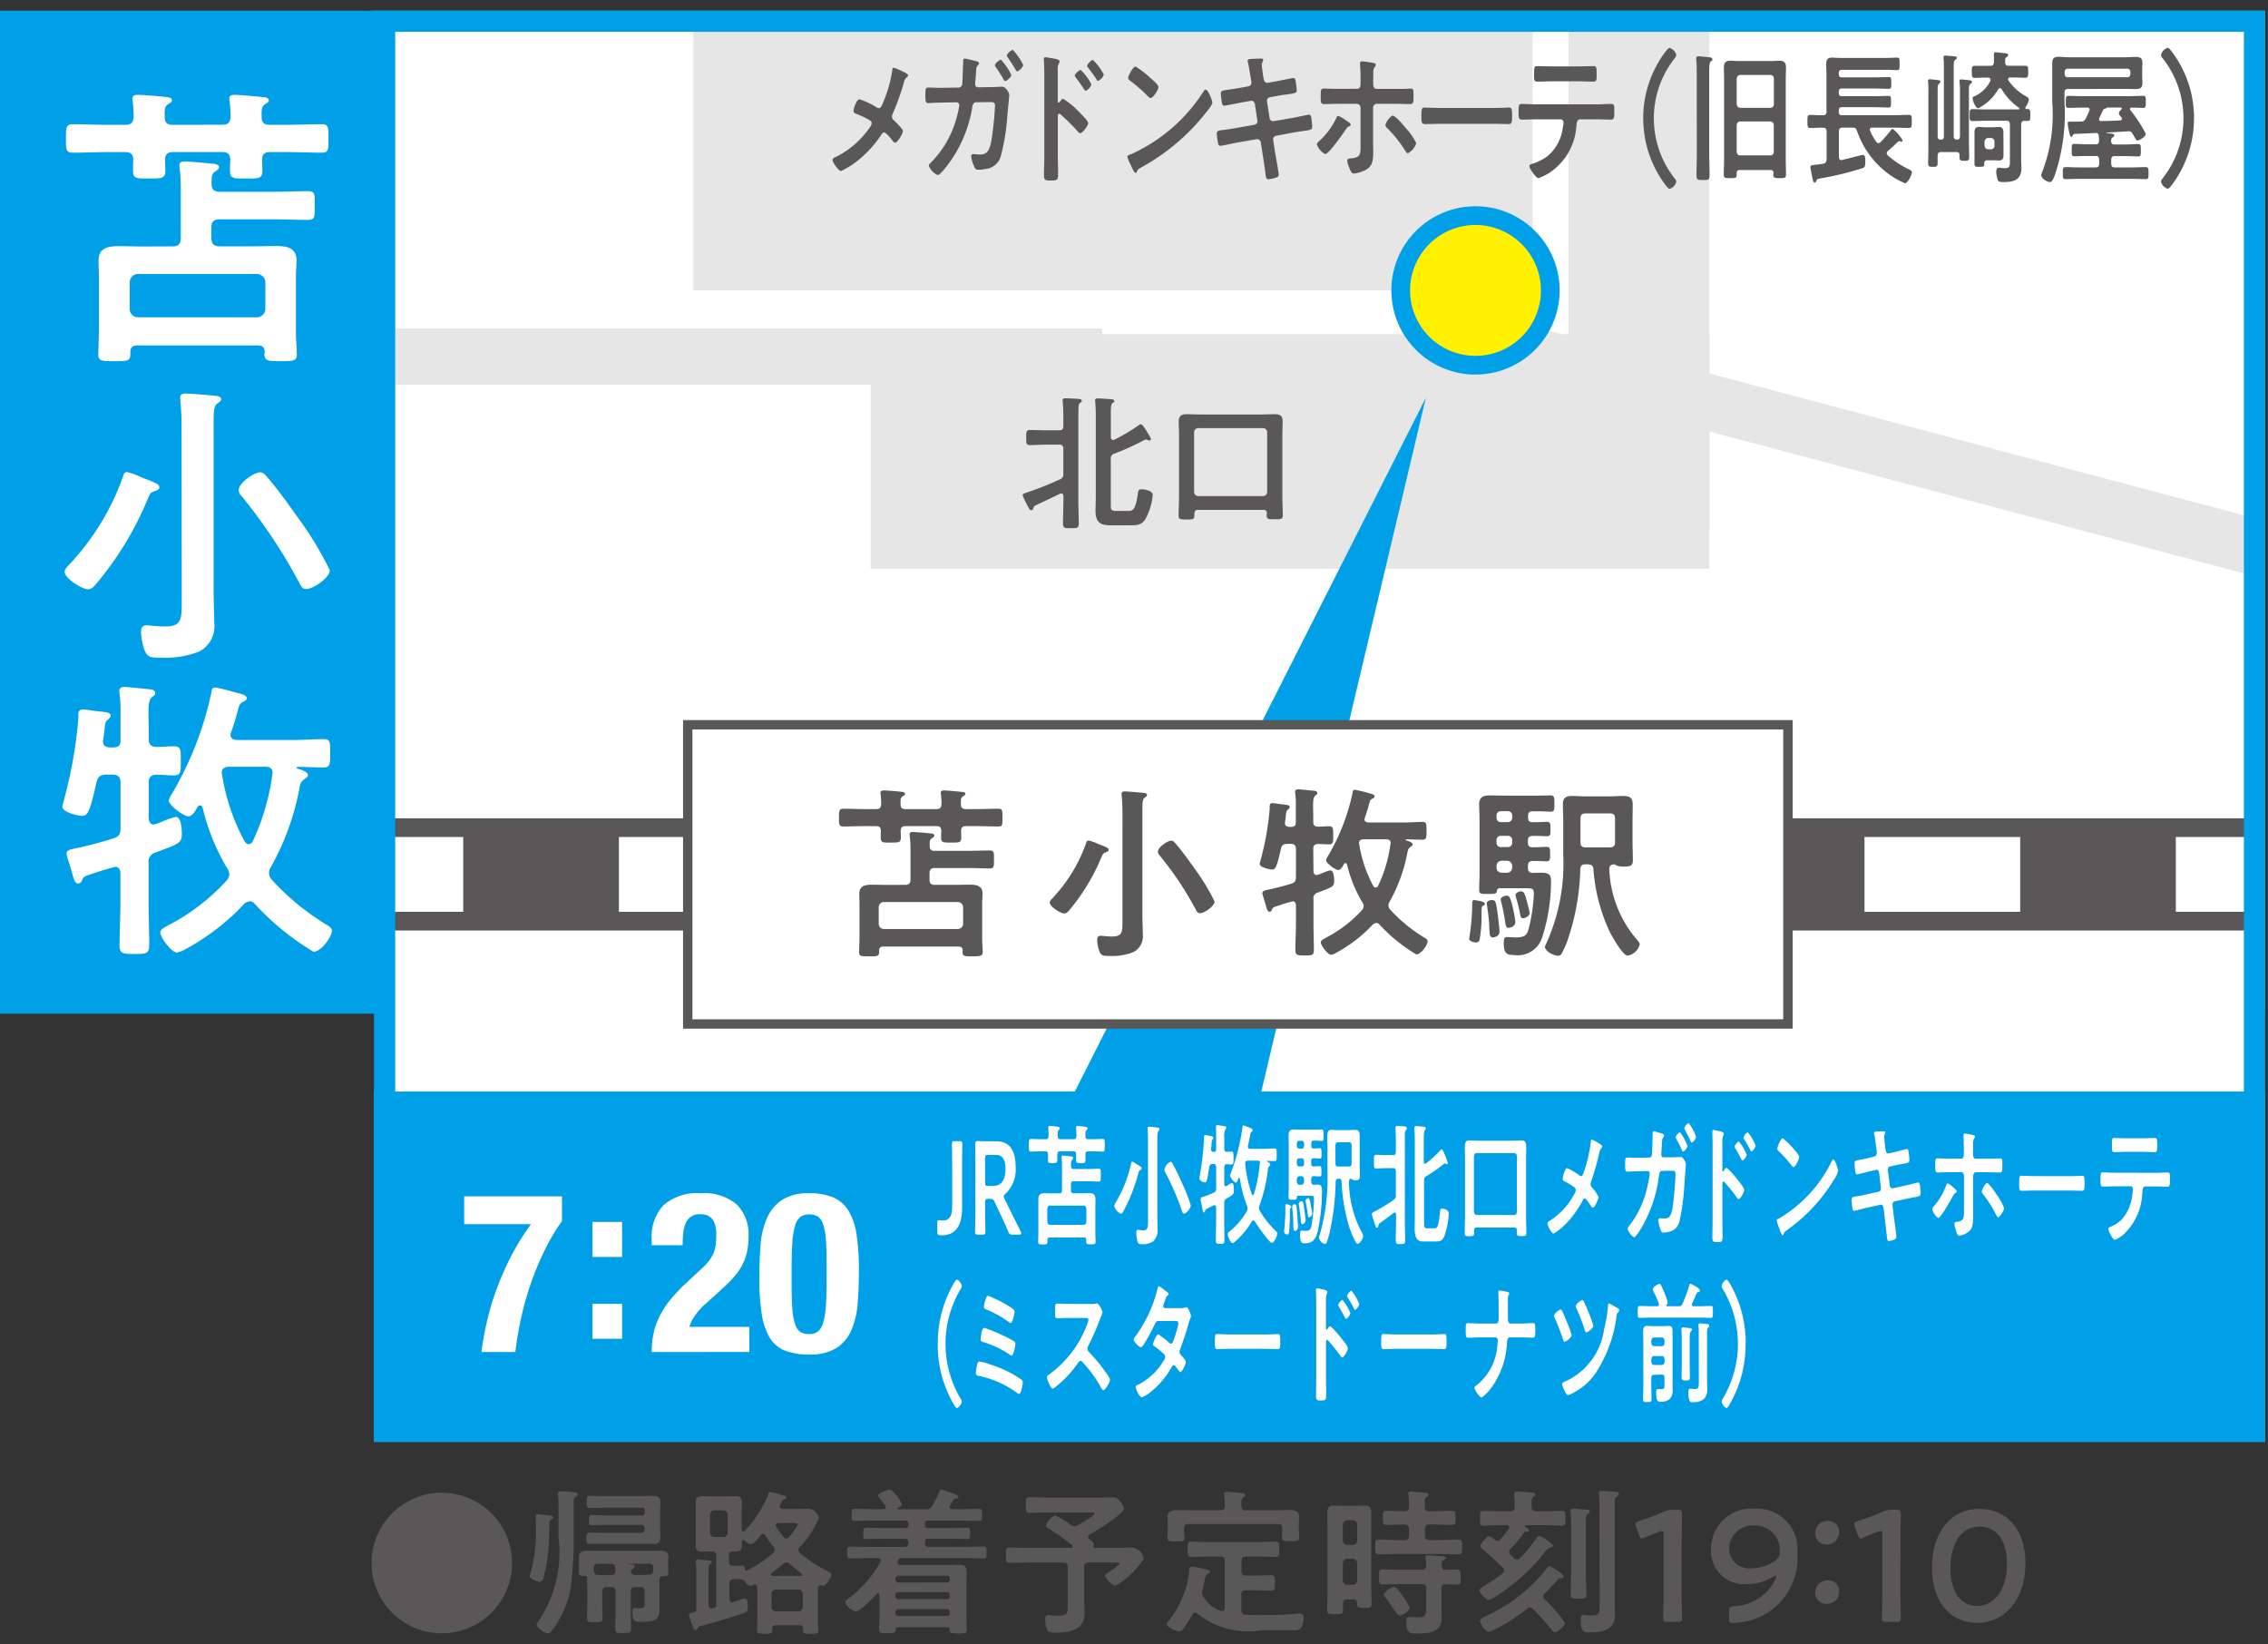 <svg xmlns="http://www.w3.org/2000/svg" xmlns:xlink="http://www.w3.org/1999/xlink" width="80" height="58" viewBox="0 0 80 58">
  <rect x="0" y="0" width="80" height="58" fill="#333333" stroke="none"/>
  <defs>
    <clipPath id="clip-path">
      <rect id="長方形_321" data-name="長方形 321" width="80" height="58" transform="translate(5200 979)" fill="#fff"/>
    </clipPath>
    <clipPath id="clip-path-2">
      <rect id="長方形_124" data-name="長方形 124" width="79.97" height="57.249" transform="translate(0 0)" fill="none"/>
    </clipPath>
    <clipPath id="clip-path-3">
      <rect id="長方形_125" data-name="長方形 125" width="65.958" height="38.148" transform="translate(13.565 0.376)" fill="none"/>
    </clipPath>
  </defs>
  <g id="マスクグループ_16" data-name="マスクグループ 16" transform="translate(-5200 -979)" clip-path="url(#clip-path)">
    <g id="グループ_113" data-name="グループ 113" transform="translate(5200 979.375)">
      <rect id="長方形_114" data-name="長方形 114" width="79.151" height="34.628" transform="translate(0.374 0.374)" fill="#00a0e9"/>
      <path id="パス_410" data-name="パス 410" d="M.748.748h78.4v33.88H.748ZM0,35.376H79.9V0H0Z" fill="#00a0e9"/>
      <rect id="長方形_115" data-name="長方形 115" width="65.958" height="38.149" transform="translate(13.566 0.375)" fill="#fff"/>
      <rect id="長方形_116" data-name="長方形 116" width="4.976" height="17.806" transform="translate(55.323 0.375)" fill="#e6e6e6"/>
      <rect id="長方形_117" data-name="長方形 117" width="25.315" height="1.978" transform="translate(13.565 11.214)" fill="#e6e6e6"/>
      <path id="パス_411" data-name="パス 411" d="M53.951,13.161l25.51,6.772.062-.231V17.9L54.459,11.248Z" fill="#e6e6e6"/>
      <rect id="長方形_118" data-name="長方形 118" width="29.605" height="9.491" transform="translate(24.458 0.375)" fill="#e6e6e6"/>
      <rect id="長方形_119" data-name="長方形 119" width="29.589" height="8.273" transform="translate(30.71 11.412)" fill="#e6e6e6"/>
      <path id="パス_412" data-name="パス 412" d="M37.71,38.524h6.685l5.9-24.87Z" fill="#00a0e9"/>
      <rect id="長方形_120" data-name="長方形 120" width="65.958" height="3.958" transform="translate(13.565 28.486)" fill="#595757"/>
      <rect id="長方形_121" data-name="長方形 121" width="2.775" height="2.638" transform="translate(13.565 29.146)" fill="#fff"/>
      <path id="パス_413" data-name="パス 413" d="M71.259,31.784H65.767V29.146h5.492Zm-10.984,0H54.783V29.146h5.492Zm-10.984,0H43.8V29.146h5.492Zm-10.984,0H32.815V29.146h5.492Zm-10.984,0H21.831V29.146h5.492Z" fill="#fff"/>
      <rect id="長方形_122" data-name="長方形 122" width="2.775" height="2.638" transform="translate(76.748 29.146)" fill="#fff"/>
      <rect id="長方形_123" data-name="長方形 123" width="38.81" height="10.553" transform="translate(24.259 25.188)" fill="#fff"/>
      <path id="パス_414" data-name="パス 414" d="M63.234,35.906H24.094V25.023h39.14Zm-38.81-.33H62.9V25.353H24.424Z" fill="#595757"/>
      <g id="グループ_104" data-name="グループ 104">
        <g id="グループ_103" data-name="グループ 103" clip-path="url(#clip-path-2)">
          <path id="パス_415" data-name="パス 415" d="M33.028,28.162c.13,0,.176-.052.182-.182a2.758,2.758,0,0,0-.019-.332.235.235,0,0,1-.007-.066c0-.065.065-.078.118-.078.084,0,.534.039.632.053.045,0,.117.012.117.071,0,.033-.033.052-.078.078-.079.059-.085.111-.079.293,0,.124.065.163.183.163h.365c.254,0,.515-.013.768-.013.157,0,.15.072.15.32s.007.306-.15.306c-.253,0-.514-.013-.768-.013h-.365c-.124,0-.176.046-.176.176,0,.058.006.169.006.228,0,.182-.078.176-.351.176s-.359.006-.359-.163c0-.059,0-.183.007-.241-.007-.13-.052-.176-.176-.176H31.946c-.124,0-.169.046-.176.169,0,.046.007.2.007.235,0,.182-.085.176-.365.176-.254,0-.345.013-.345-.17,0-.065,0-.169.006-.241-.006-.123-.052-.169-.176-.169h-.378c-.254,0-.514.013-.769.013-.156,0-.156-.072-.156-.306s0-.32.156-.32c.255,0,.515.013.769.013H30.9c.131,0,.176-.052.183-.176a2.856,2.856,0,0,0-.02-.338.222.222,0,0,1-.006-.059c0-.072.058-.085.117-.085.085,0,.436.026.541.039s.208.007.208.085c0,.033-.032.052-.078.078-.078.059-.085.091-.078.293,0,.124.065.163.176.163Zm-1.095,2.672c.124,0,.183-.052.183-.183V29.563a3.558,3.558,0,0,0-.026-.449c0-.014-.007-.039-.007-.059,0-.072.059-.085.117-.085.1,0,.476.033.587.046.052.006.169.006.169.078,0,.039-.032.059-.078.091-.091.059-.085.111-.085.28,0,.124.059.17.176.17h1.186c.254,0,.5-.013.756-.013.163,0,.15.078.15.319s.006.313-.15.313c-.254,0-.5-.013-.756-.013H32.969c-.124,0-.182.052-.182.182v.228c0,.131.058.183.182.183h.717c.176,0,.345-.007.515-.007.241,0,.456.033.456.319,0,.118-.013.235-.013.352v1.225c0,.163.019.346.019.482s-.084.15-.358.15-.352,0-.352-.15a.176.176,0,0,1,.006-.052c-.006-.1-.045-.143-.149-.143H31.158c-.1,0-.15.046-.15.15.007.195-.039.195-.352.195-.273,0-.352,0-.352-.15,0-.065.013-.371.013-.482V31.5c0-.117-.006-.234-.006-.358,0-.28.221-.313.449-.313.176,0,.346.007.515.007Zm1.857,1.557a.188.188,0,0,0,.183-.183v-.586a.187.187,0,0,0-.183-.182H31.177a.181.181,0,0,0-.182.182v.586a.182.182,0,0,0,.182.183Z" fill="#595757"/>
          <path id="パス_416" data-name="パス 416" d="M39.008,29.687c-.1.032-.1.052-.156.169a7.162,7.162,0,0,1-1.127,1.863c-.046.053-.1.124-.183.124-.13,0-.514-.241-.514-.384,0-.065.071-.124.11-.169a5.484,5.484,0,0,0,1.173-1.929c.013-.045.033-.091.085-.091a1.319,1.319,0,0,1,.293.1,1.174,1.174,0,0,0,.15.059c.208.084.267.111.267.169s-.059.071-.1.085m.587-1.44c0-.189-.014-.391-.026-.548,0-.019-.007-.045-.007-.065,0-.078.059-.091.124-.091.1,0,.482.033.6.045.059.007.176.007.176.079,0,.045-.039.065-.085.1-.071.051-.078.162-.078.384v3.766c0,.215.013.43.013.651a.632.632,0,0,1-.325.639,2.023,2.023,0,0,1-.861.137c-.214,0-.28-.006-.345-.163a1.345,1.345,0,0,1-.078-.391c0-.091.02-.156.124-.156.065,0,.228.026.391.026.4,0,.378-.163.378-.684Zm2.736,3.59c-.091,0-.117-.065-.169-.163A11.59,11.59,0,0,0,40.9,29.791a.188.188,0,0,1-.058-.124c0-.156.339-.391.469-.391.072,0,.111.052.156.1.248.287.469.6.691.913a7.279,7.279,0,0,1,.684,1.133c0,.157-.352.411-.515.411" fill="#595757"/>
          <path id="パス_417" data-name="パス 417" d="M46.331,30.358c.007.065.026.13.111.13a.937.937,0,0,0,.189-.065,1.852,1.852,0,0,1,.293-.1c.13,0,.137.28.137.377,0,.2-.078.216-.574.405a.2.2,0,0,0-.156.234V32.2c0,.312.013.618.013.925,0,.195-.059.2-.326.2-.247,0-.325-.007-.325-.189,0-.313.019-.626.019-.938v-.645c-.006-.072-.033-.137-.117-.137a4.452,4.452,0,0,0-.437.13c-.228.072-.254.072-.293.163a.091.091,0,0,1-.085.072c-.065,0-.091-.078-.13-.222-.026-.111-.123-.384-.123-.436s.064-.085.117-.1a8.958,8.958,0,0,0,.912-.234c.123-.039.156-.1.156-.228v-.991c0-.124-.052-.182-.182-.182h-.137c-.124.012-.176.039-.209.169-.143.645-.195.736-.312.736-.1,0-.437-.078-.437-.2,0-.026.039-.156.046-.189a9.988,9.988,0,0,0,.306-1.753c0-.1-.02-.2.1-.2.046,0,.254.033.306.039.176.02.3.02.3.1,0,.033-.039.065-.058.085-.066.045-.066.091-.085.28-.007.065-.026.163-.026.209,0,.084.065.117.137.123h.091c.111,0,.156-.045.156-.156v-.573a3.274,3.274,0,0,0-.019-.444.165.165,0,0,1-.007-.058c0-.072.052-.092.111-.092.078,0,.476.046.573.053.046.006.1.025.1.085,0,.039-.032.058-.078.09-.058.053-.072.17-.072.352,0,.1.007.228.007.372v.188c0,.118.046.177.17.177s.254-.013.384-.013c.156,0,.15.085.15.319s.006.319-.15.319c-.13,0-.254-.013-.378-.013s-.176.052-.176.176Zm2.209,1.824a.162.162,0,0,0-.117.053,5.066,5.066,0,0,1-1.3,1,.522.522,0,0,1-.169.066c-.124,0-.365-.339-.365-.437,0-.078.1-.117.176-.163a4.533,4.533,0,0,0,1.277-.977.234.234,0,0,0,.059-.143.244.244,0,0,0-.046-.131,4.7,4.7,0,0,1-.541-1.335c-.013-.027-.025-.046-.058-.046s-.039.019-.052.033c-.039.071-.1.208-.2.208s-.43-.241-.43-.351a.5.5,0,0,1,.078-.157,7.421,7.421,0,0,0,.86-2.222c.007-.045.013-.1.071-.1a5.821,5.821,0,0,1,.567.136c.046.013.137.039.137.1,0,.039-.045.065-.078.078-.078.033-.091.085-.13.235-.026.1-.065.234-.137.436a.265.265,0,0,0-.013.059c0,.078.071.1.137.111h1.231c.222,0,.45-.02.678-.02.15,0,.143.078.143.313s0,.313-.143.313c-.189,0-.378-.013-.567-.013-.02,0-.026.013-.026.019s.006.02.019.02c.059.019.228.065.228.143,0,.039-.039.059-.065.078-.1.072-.1.118-.124.228a5.656,5.656,0,0,1-.625,1.714.22.22,0,0,0-.039.13.223.223,0,0,0,.058.144,5.46,5.46,0,0,0,1.173.97c.085.053.15.085.15.15,0,.131-.234.463-.4.463a5.768,5.768,0,0,1-1.3-1.055.149.149,0,0,0-.111-.053m.508-2.821c0-.1-.072-.13-.156-.13H48.1c-.085,0-.163.032-.163.13,0,.013.007.02.007.039a4.571,4.571,0,0,0,.495,1.473c.026.032.045.058.084.058a.106.106,0,0,0,.091-.065,4.976,4.976,0,0,0,.431-1.46c0-.019.006-.032.006-.045" fill="#595757"/>
          <path id="パス_418" data-name="パス 418" d="M52.325,31.563c-.065.039-.065.052-.065.228v.131a5.068,5.068,0,0,1-.065.827.126.126,0,0,1-.137.117c-.065,0-.235-.045-.235-.13,0-.013.007-.039.007-.052a7.424,7.424,0,0,0,.091-.866c.007-.079.007-.144.007-.2,0-.182,0-.247.071-.247h.013c.131.019.365.052.365.13a.078.078,0,0,1-.052.065m1.727-2.456c-.111,0-.157.052-.157.156v.085c0,.111.046.157.157.157h.058c.17,0,.346-.014.443-.014.131,0,.124.079.124.254s.007.255-.13.255c-.111,0-.274-.013-.437-.013h-.032c-.131,0-.183.052-.183.182v.059c0,.123.046.176.176.182.1-.006.2-.006.307-.006.319,0,.332.124.332.345a6.513,6.513,0,0,1-.313,1.935.9.9,0,0,1-1.01.619c-.195,0-.345-.013-.345-.423,0-.124.013-.209.117-.209.046,0,.176.013.293.013.411,0,.424-.111.515-.488a6.26,6.26,0,0,0,.137-1.037c0-.195-.046-.208-.261-.208H52.9c-.066,0-.092.033-.1.1-.013.1-.078.1-.312.1s-.313.007-.313-.137c0-.182.013-.364.013-.541V28.5c0-.163-.013-.326-.013-.495,0-.268.143-.326.384-.326.163,0,.319.007.482.007h1.251c.137,0,.267-.007.4-.007s.137.072.137.287.007.287-.137.287c-.123,0-.26-.014-.4-.014h-.234c-.111,0-.157.046-.157.157v.071c0,.111.046.157.157.157h.065c.169,0,.332-.013.436-.013.131,0,.131.059.131.254s0,.254-.124.254c-.065,0-.28-.013-.443-.013Zm-1.232,2.7c.02.136.072.56.072.677,0,.17-.189.2-.235.2-.11,0-.11-.092-.124-.327,0-.045-.006-.09-.006-.149-.006-.15-.052-.521-.078-.665,0-.02-.006-.045-.006-.065,0-.078.117-.111.182-.111.13,0,.143.066.195.437m.521-3.414a.15.15,0,0,0-.156-.157h-.241a.147.147,0,0,0-.156.157v.071a.147.147,0,0,0,.156.157h.241a.15.15,0,0,0,.156-.157Zm0,.866a.15.15,0,0,0-.156-.156h-.241a.146.146,0,0,0-.156.156v.085a.147.147,0,0,0,.156.157h.241a.151.151,0,0,0,.156-.157Zm0,.906a.185.185,0,0,0-.182-.182H52.97a.181.181,0,0,0-.182.182v.059c0,.111.065.169.182.182h.189a.185.185,0,0,0,.182-.182Zm-.13,2.183c-.084,0-.1-.059-.123-.241-.007-.033-.014-.072-.02-.118-.033-.182-.078-.43-.13-.606v-.039c0-.091.156-.13.214-.13.1,0,.131.117.2.378a4.634,4.634,0,0,1,.1.54c0,.177-.182.216-.241.216m.515-.339c-.078,0-.091-.052-.1-.117-.039-.2-.092-.417-.15-.613a.374.374,0,0,1-.02-.085c0-.071.117-.13.2-.13.1,0,.13.091.189.3.019.078.11.4.11.462,0,.111-.163.183-.221.183m2.287-1.9h-.091c-.131,0-.183.051-.189.182a8.263,8.263,0,0,1-.443,2.482,3.21,3.21,0,0,1-.209.476.143.143,0,0,1-.13.085c-.144,0-.463-.15-.463-.32a.521.521,0,0,1,.052-.124,6.847,6.847,0,0,0,.593-3.127V28.586c0-.189-.013-.385-.013-.574,0-.247.1-.313.332-.313.163,0,.32.014.476.014h.847c.163,0,.319-.014.476-.014.228,0,.332.059.332.307,0,.195-.006.384-.006.58v.723c0,.221.012.443.012.664,0,.177-.078.216-.319.216A.636.636,0,0,1,57,30.143a.1.1,0,0,0-.059-.032c-.117.006-.182.051-.176.175a4.049,4.049,0,0,0,1.01,2.522.231.231,0,0,1,.065.123.54.54,0,0,1-.43.4c-.169,0-.567-.71-.645-.873a6.287,6.287,0,0,1-.56-2.183c-.013-.117-.072-.162-.189-.162m.951-1.623c0-.124-.052-.176-.182-.176h-.854c-.13,0-.182.052-.182.176v.847c0,.124.052.176.182.176h.854c.123,0,.182-.052.182-.176Z" fill="#595757"/>
        </g>
      </g>
      <g id="グループ_106" data-name="グループ 106">
        <g id="グループ_105" data-name="グループ 105" clip-path="url(#clip-path-3)">
          <path id="パス_419" data-name="パス 419" d="M31.133,3.281a4.6,4.6,0,0,0,.338-1.155c0-.041.009-.113.047-.113a1.7,1.7,0,0,1,.292.118c.08.035.222.1.222.153a.087.087,0,0,1-.046.066.286.286,0,0,0-.1.18,9.1,9.1,0,0,1-.4,1.114.237.237,0,0,0-.025.092.192.192,0,0,0,.08.143c.054.051.309.3.309.363,0,.092-.192.414-.272.414-.041,0-.079-.046-.1-.077-.054-.071-.222-.281-.293-.281-.05,0-.075.041-.1.082a3.927,3.927,0,0,1-.744.838,2.988,2.988,0,0,1-.674.439c-.091,0-.3-.311-.3-.383s.067-.092.122-.117a.169.169,0,0,0,.033-.016,3.135,3.135,0,0,0,1.158-1.022.292.292,0,0,0,.067-.143.115.115,0,0,0-.054-.1,3.041,3.041,0,0,0-.5-.24c-.041-.016-.087-.041-.087-.1s.1-.409.213-.409a2.727,2.727,0,0,1,.614.292.154.154,0,0,0,.063.02c.084,0,.1-.082.138-.153" fill="#595757"/>
          <path id="パス_420" data-name="パス 420" d="M33.819,2.713a.134.134,0,0,0,.122-.132c.012-.1.029-.649.033-.772,0-.051,0-.118.059-.118.034,0,.347.077.4.092.03.006.1.026.1.067a.178.178,0,0,1-.045.087c-.051.056-.046.061-.059.219,0,.077-.034.384-.034.43,0,.071.038.118.1.118l.406-.006c.126,0,.4-.015.46-.015.092,0,.238.189.238.291,0,.051-.058.624-.066.721a7.313,7.313,0,0,1-.235,1.447.618.618,0,0,1-.543.444,1.337,1.337,0,0,1-.251.026c-.075,0-.105-.026-.138-.108a1.181,1.181,0,0,1-.109-.357c0-.057.026-.087.076-.087a.419.419,0,0,1,.079.005c.055.005.109.01.159.01.251,0,.335-.148.4-.5a11.134,11.134,0,0,0,.126-1.221c0-.139-.059-.128-.251-.128l-.418.005c-.1,0-.121.107-.134.184A4.6,4.6,0,0,1,33.46,5.4c-.058.082-.305.4-.38.4a.587.587,0,0,1-.318-.332c0-.041.034-.067.058-.092a3.549,3.549,0,0,0,.908-1.549,3.044,3.044,0,0,0,.109-.486.1.1,0,0,0-.088-.107l-.59.01c-.117,0-.351.016-.418.016-.092,0-.1-.072-.1-.282s.009-.266.1-.266c.138,0,.28.011.418.011Zm1.853-.449c0,.076-.159.219-.213.219-.025,0-.042-.03-.055-.05a4.515,4.515,0,0,0-.28-.44.127.127,0,0,1-.029-.067c0-.066.163-.194.213-.194a2.209,2.209,0,0,1,.364.532m.418-.348c0,.082-.159.225-.209.225-.025,0-.042-.031-.055-.056-.083-.148-.183-.292-.279-.435a.117.117,0,0,1-.034-.066c0-.062.163-.2.213-.2a2.109,2.109,0,0,1,.364.531" fill="#595757"/>
          <path id="パス_421" data-name="パス 421" d="M37.506,3.112a2.948,2.948,0,0,1,.585.49c.059.062.293.282.293.369s-.2.352-.28.352c-.034,0-.067-.035-.092-.066a6.829,6.829,0,0,0-.606-.6.063.063,0,0,0-.042-.021c-.038,0-.051.041-.051.082v1.4c0,.2.009.4.009.608,0,.235,0,.266-.259.266-.167,0-.238-.006-.238-.174,0-.23.012-.46.012-.69V2.212c0-.133-.008-.271-.012-.4,0-.025-.006-.071-.006-.091,0-.052.014-.077.056-.077.025,0,.113.015.142.02.188.031.358.051.358.123a.143.143,0,0,1-.021.066.506.506,0,0,0-.044.271c0,.077,0,.174,0,.3v.767c0,.04.021.051.034.051a.041.041,0,0,0,.038-.021c.029-.04.074-.112.121-.112m.994-.506a.375.375,0,0,1-.2.225c-.025,0-.046-.036-.062-.057-.088-.143-.185-.276-.285-.408a.128.128,0,0,1-.037-.072c0-.062.158-.2.205-.2a1.832,1.832,0,0,1,.383.517m.436-.358a.376.376,0,0,1-.206.23c-.024,0-.045-.041-.057-.062-.089-.137-.194-.28-.289-.4-.016-.026-.037-.046-.037-.072,0-.061.158-.21.2-.21a1.906,1.906,0,0,1,.385.517" fill="#595757"/>
          <path id="パス_422" data-name="パス 422" d="M42.763,3.24c0,.087-.167.286-.221.352a7.444,7.444,0,0,1-2.27,1.928c-.139.081-.143.086-.176.173a.042.042,0,0,1-.042.031c-.046,0-.134-.2-.163-.266a1.56,1.56,0,0,1-.125-.307c0-.056.075-.066.129-.087a5.9,5.9,0,0,0,2.563-2.223c.017-.026.042-.056.071-.056.084,0,.234.378.234.455M40.606,2.4c.054.046.255.215.255.292,0,.117-.2.393-.276.393-.033,0-.113-.077-.167-.138a5.31,5.31,0,0,0-.556-.475c-.034-.026-.067-.051-.067-.1,0-.077.167-.4.263-.4a3.369,3.369,0,0,1,.548.429" fill="#595757"/>
          <path id="パス_423" data-name="パス 423" d="M44.049,2.667a.127.127,0,0,0,.092-.133.5.5,0,0,0-.009-.081l-.021-.118c-.024-.138-.058-.373-.091-.506a.191.191,0,0,1-.013-.057c0-.066.071-.066.176-.071s.2-.01.3-.01c.025,0,.075,0,.075.046s-.05.087-.05.189c0,.051.041.332.05.4l.017.087c.016.082.067.143.138.133l.347-.062c.075-.015.535-.107.56-.107.075,0,.079.092.092.169.008.061.029.2.029.255,0,.108-.054.112-.3.149-.084.009-.188.02-.322.046l-.338.061a.131.131,0,0,0-.088.158l.088.562a.127.127,0,0,0,.138.123l.677-.117c.071-.011.548-.113.569-.113.079,0,.088.077.1.189,0,.021,0,.041.009.067,0,.046.012.117.012.158,0,.113-.042.123-.3.159-.084.01-.192.025-.335.051L45,4.416a.129.129,0,0,0-.088.158l.05.337c.021.138.143.793.143.869s-.047.087-.093.108a1.358,1.358,0,0,1-.275.061c-.08,0-.088-.1-.1-.21a.319.319,0,0,0-.008-.061c-.029-.2-.067-.465-.1-.665l-.054-.357a.134.134,0,0,0-.142-.123l-.736.128c-.079.015-.51.107-.548.107-.058,0-.075-.041-.087-.1a2.762,2.762,0,0,1-.042-.332c0-.1.054-.108.276-.133.083-.011.2-.026.343-.052l.719-.128a.127.127,0,0,0,.092-.158l-.084-.557c-.012-.087-.071-.143-.146-.128l-.368.067c-.075.015-.543.107-.569.107-.054,0-.079-.061-.087-.123s-.034-.245-.034-.306c0-.1.059-.108.276-.138.088-.011.209-.031.36-.056Z" fill="#595757"/>
          <path id="パス_424" data-name="パス 424" d="M47.459,3.859c.047.03.184.107.184.163,0,.036-.033.051-.058.061-.059.026-.063.036-.117.113-.1.148-.6.864-.723.864a.6.6,0,0,1-.293-.343c0-.051.054-.092.088-.122a2.633,2.633,0,0,0,.585-.783c.013-.035.038-.1.076-.1a1.183,1.183,0,0,1,.258.144m.414-1.1c.088,0,.118-.077.118-.169V2.514c0-.2,0-.394-.017-.593a.313.313,0,0,1,0-.061c0-.061.033-.072.075-.072a3.5,3.5,0,0,1,.388.057c.03,0,.093.015.093.061s-.013.041-.038.076a.36.36,0,0,0-.05.231c0,.107-.005.214-.005.322v.056c0,.122.059.169.118.169h.966c.079,0,.167-.011.238-.011.109,0,.1.072.1.266s0,.281-.113.281c-.179,0-.359-.01-.539-.01h-.648a.142.142,0,0,0-.126.153v1.2c0,.1.005.2.005.3,0,.276,0,.521-.234.66a1.14,1.14,0,0,1-.452.147c-.063,0-.092-.04-.163-.214a.819.819,0,0,1-.067-.24c0-.082.1-.077.147-.082.347-.031.322-.169.322-.557V3.439a.139.139,0,0,0-.126-.153h-.644c-.175,0-.347.01-.522.01-.113,0-.113-.087-.113-.261,0-.214,0-.286.1-.286s.36.011.531.011ZM49.6,4.16a1.976,1.976,0,0,1,.355.516.6.6,0,0,1-.292.353c-.046,0-.084-.066-.109-.107a4.413,4.413,0,0,0-.619-.777.158.158,0,0,1-.066-.108c0-.076.175-.332.259-.332.1,0,.393.358.472.455" fill="#595757"/>
          <path id="パス_425" data-name="パス 425" d="M52.7,3.434c.192,0,.464-.016.518-.016.113,0,.117.041.117.323,0,.163,0,.26-.113.26-.175,0-.351-.01-.522-.01H50.773c-.172,0-.348.01-.523.01-.109,0-.113-.1-.113-.255,0-.287.009-.328.117-.328.054,0,.343.016.519.016Z" fill="#595757"/>
          <path id="パス_426" data-name="パス 426" d="M56.286,3.306c.175,0,.351-.015.531-.015.129,0,.125.041.125.281,0,.174,0,.271-.113.271-.183,0-.364-.01-.543-.01h-.548c-.117,0-.121.133-.134.24a2.132,2.132,0,0,1-.9,1.61,1.721,1.721,0,0,1-.435.225c-.092,0-.322-.337-.322-.424,0-.057.08-.077.118-.087a1.791,1.791,0,0,0,.522-.266,1.541,1.541,0,0,0,.527-.93c.008-.046.037-.21.037-.251a.109.109,0,0,0-.1-.117H54.2c-.172,0-.347.01-.523.01-.109,0-.113-.077-.113-.261,0-.235.013-.291.1-.291.18,0,.356.015.532.015Zm-.619-1.339c.18,0,.359-.01.543-.01.113,0,.109.066.109.317,0,.158,0,.23-.112.23-.176,0-.356-.011-.536-.011H54.76c-.18,0-.36.011-.535.011-.126,0-.113-.082-.113-.276,0-.215,0-.271.113-.271.179,0,.359.01.543.01Z" fill="#595757"/>
          <path id="パス_427" data-name="パス 427" d="M57.961,3.8a3.9,3.9,0,0,1,.794-2.362c.047-.061.1-.122.139-.122a.35.35,0,0,1,.234.245.2.2,0,0,1-.059.123,3.424,3.424,0,0,0,0,4.232.2.2,0,0,1,.059.118.348.348,0,0,1-.23.25c-.042,0-.071-.036-.134-.112a3.888,3.888,0,0,1-.8-2.372" fill="#595757"/>
          <path id="パス_428" data-name="パス 428" d="M59.849,2.217c0-.164,0-.353-.017-.486,0-.015,0-.03,0-.051,0-.056.034-.071.076-.071s.363.036.417.041c.034,0,.076.02.076.071s-.021.046-.059.072-.054.138-.054.337V5.018c0,.266.013.527.013.793,0,.163-.055.163-.23.163s-.23,0-.23-.169c0-.26.012-.521.012-.787Zm2.709,3.517c0-.077-.033-.113-.1-.113h-1.1c-.067,0-.1.036-.1.118.005.168-.016.168-.225.168-.168,0-.23.006-.23-.127,0-.179.012-.358.012-.537V2.437c0-.143-.008-.282-.008-.425,0-.2.084-.245.234-.245.1,0,.213.011.318.011h1.087c.1,0,.209-.011.313-.011.147,0,.239.041.239.245,0,.139-.009.282-.009.425V5.243c0,.179.009.353.009.532,0,.138-.055.132-.226.132s-.222,0-.222-.132Zm-.1-2.306c.071-.01.113-.051.113-.143V2.411a.127.127,0,0,0-.113-.143H61.375c-.071.011-.109.056-.117.143v.874c.008.092.046.133.117.143Zm-1.2,1.539c.008.087.046.138.117.138h1.079c.071,0,.113-.051.113-.138V4.052c0-.092-.042-.133-.113-.143H61.375c-.071.01-.109.051-.117.143Z" fill="#595757"/>
          <path id="パス_429" data-name="パス 429" d="M64.425,3.546v-1.3c0-.133-.008-.251-.008-.358,0-.179.07-.23.2-.23.1,0,.209.01.318.01h1.614c.121,0,.243-.01.364-.01.092,0,.092.041.092.219s0,.22-.092.22c-.121,0-.243-.01-.364-.01H64.96c-.067,0-.1.036-.1.118v.025c0,.087.033.123.1.123h1.2c.155,0,.309-.01.464-.01.083,0,.088.04.088.209s0,.205-.088.205c-.155,0-.309-.01-.464-.01h-1.2c-.067,0-.1.035-.1.117V2.9c0,.082.033.117.1.117h1.213c.146,0,.292-.01.443-.01.087,0,.087.046.087.209s0,.2-.087.2c-.151,0-.3-.01-.443-.01H64.96c-.067,0-.1.036-.1.123v.036c0,.086.033.122.1.122h1.869c.167,0,.334-.01.506-.01.1,0,.1.056.1.23s0,.23-.1.23c-.167,0-.339-.01-.506-.01h-.8c-.038,0-.075.02-.075.071a.076.076,0,0,0,.013.046,2.075,2.075,0,0,0,.209.373.1.1,0,0,0,.083.056.139.139,0,0,0,.08-.04,4.531,4.531,0,0,0,.338-.389c.034-.041.055-.076.08-.076a1.319,1.319,0,0,1,.351.4c0,.031-.017.057-.042.057a.108.108,0,0,1-.029-.011.159.159,0,0,0-.046-.01.057.057,0,0,0-.042.021c-.05.041-.113.107-.163.153s-.129.118-.2.174a.122.122,0,0,0-.034.076.109.109,0,0,0,.029.072,3.27,3.27,0,0,0,.757.5c.038.02.1.041.1.1,0,.1-.15.388-.242.388a2.805,2.805,0,0,1-.715-.434,3.146,3.146,0,0,1-.974-1.4c-.034-.1-.067-.127-.151-.127h-.376c-.08,0-.117.041-.117.143v.879c0,.066.025.123.084.123.012,0,.02-.005.029-.005.238-.056.71-.18.736-.18.091,0,.083.154.083.267,0,.168-.034.184-.138.214a11.086,11.086,0,0,1-1.463.353c-.092.015-.105.025-.13.092-.012.031-.025.051-.054.051-.046,0-.055-.051-.084-.179,0-.026-.012-.061-.02-.1s-.047-.225-.047-.261c0-.066.042-.076.2-.092a2.251,2.251,0,0,0,.263-.036c.08-.015.1-.066.109-.163V4.272c0-.1-.038-.143-.117-.143-.155-.005-.305.01-.46.01-.1,0-.1-.056-.1-.23s0-.23.1-.23c.155,0,.305.015.46.01.079,0,.117-.046.117-.143" fill="#595757"/>
          <path id="パス_430" data-name="パス 430" d="M68.567,2c0-.112,0-.23-.012-.317,0-.01,0-.031,0-.041,0-.046.033-.056.062-.056s.272.02.322.026c.029,0,.084,0,.084.056,0,.035-.025.046-.059.071-.054.041-.05.092-.05.414v2.27c0,.087.029.123.1.123h.021c.067,0,.1-.036.1-.123V2.867a2.252,2.252,0,0,0-.017-.348V2.483c0-.046.025-.056.058-.056s.247.021.3.031c.029.005.079.005.079.056s-.029.051-.055.072c-.045.036-.05.087-.05.25V4.62c0,.179.009.363.009.542,0,.123-.029.133-.168.133s-.171-.01-.171-.133a.313.313,0,0,1,0-.061c0-.077-.033-.113-.1-.113h-.56c-.075,0-.109.036-.113.133s0,.174,0,.261c0,.117-.033.128-.163.128s-.172-.011-.172-.133c0-.184.009-.363.009-.547V2.841a2.24,2.24,0,0,0-.012-.327c0-.01,0-.025,0-.036,0-.045.025-.056.059-.056.054,0,.234.021.3.031.025,0,.075,0,.075.056,0,.036-.021.046-.05.072-.051.041-.046.123-.046.419V4.426c0,.087.029.123.1.123h.021c.071,0,.1-.036.1-.123Zm2.872,1.432a.04.04,0,0,0,.034.04h.042c.1,0,.1.046.1.21s0,.209-.1.209a.767.767,0,0,1-.109-.005c-.083.005-.113.047-.113.138V5.234c0,.107.009.214.009.327,0,.46-.356.485-.644.485-.059,0-.151,0-.184-.061a.93.93,0,0,1-.059-.307c0-.076.025-.138.092-.138.034,0,.126.016.21.016.188,0,.179-.077.179-.307V4.027c0-.1-.033-.143-.113-.143h-.769c-.146,0-.292.01-.439.01-.1,0-.1-.056-.1-.209s0-.21.1-.21c.147,0,.293.01.439.01H71.08c.042,0,.084,0,.125,0a.025.025,0,0,0,.025-.025.041.041,0,0,0-.016-.036,2.129,2.129,0,0,1-.607-.649.073.073,0,0,0-.058-.041.067.067,0,0,0-.063.036,1.689,1.689,0,0,1-.706.674c-.1,0-.2-.281-.2-.347s.046-.067.08-.082a1.15,1.15,0,0,0,.551-.547.078.078,0,0,0,0-.03.072.072,0,0,0-.075-.077h-.121c-.121,0-.243.01-.364.01-.1,0-.1-.076-.1-.215s0-.209.1-.209c.121,0,.243,0,.364,0h.192c.08,0,.118-.031.126-.133V1.569c0-.077,0-.1.05-.1s.288.025.343.035c.033,0,.108,0,.108.067,0,.035-.029.051-.054.071a.08.08,0,0,0-.05.082v.087c0,.1.034.133.109.133h.238c.121,0,.242,0,.364,0,.1,0,.1.066.1.209s0,.215-.1.215c-.122,0-.243-.01-.364-.01H70.9a.059.059,0,0,0-.067.061.107.107,0,0,0,.017.051,1.808,1.808,0,0,0,.589.537c.08.046.126.072.126.138a.633.633,0,0,1-.117.255.1.1,0,0,0-.009.037M70.67,4.9c0,.072,0,.133,0,.2,0,.128-.05.184-.155.184-.07,0-.142-.006-.212-.006h-.2c-.063,0-.109.021-.113.108,0,.122-.008.122-.184.122-.1,0-.159.006-.159-.091s0-.164,0-.241V4.493c0-.062,0-.128,0-.19,0-.138.042-.2.155-.2.071,0,.142.01.213.01h.285c.07,0,.142-.01.209-.01.108,0,.158.056.158.189,0,.066,0,.133,0,.2ZM70,4.748c.008.087.046.133.117.143h.121a.125.125,0,0,0,.113-.143V4.636a.125.125,0,0,0-.113-.143h-.121c-.071.01-.109.056-.117.143Z" fill="#595757"/>
          <path id="パス_431" data-name="パス 431" d="M72.938,2.764c-.084,0-.117.041-.117.138v.311a6.809,6.809,0,0,1-.347,2.608c-.046.112-.088.224-.176.224S72,5.918,72,5.8a.558.558,0,0,1,.054-.158,5.65,5.65,0,0,0,.335-2.413V2.12c0-.1,0-.184,0-.251,0-.189.062-.24.225-.24.13,0,.256.016.381.016h1.969c.109,0,.222-.011.334-.011.134,0,.272,0,.272.2,0,.093-.008.19-.008.282v.163c0,.093.008.184.008.281,0,.2-.125.205-.254.205s-.235-.005-.352-.005Zm1.108,2.505c0-.1-.034-.143-.117-.143h-.306c-.15,0-.305.01-.455.01-.092,0-.092-.047-.092-.215s0-.22.092-.22c.154,0,.305.015.455.015h.306c.075,0,.112-.035.112-.137a1.373,1.373,0,0,0-.008-.144c-.008-.071-.025-.117-.092-.122-.255.015-.51.025-.765.035-.033,0-.042.021-.058.047s-.03.056-.059.056-.054-.072-.075-.174a2.6,2.6,0,0,1-.05-.3c0-.061.045-.061.079-.061h.13c.087,0,.175,0,.267-.005s.117-.026.163-.113.084-.169.122-.255a.236.236,0,0,0,.012-.051.067.067,0,0,0-.075-.072h-.2c-.159,0-.313.01-.472.01-.1,0-.092-.061-.092-.215s0-.209.092-.209c.159,0,.313.01.472.01h1.693c.16,0,.318-.01.477-.01.092,0,.088.061.088.209s0,.215-.092.215c-.138,0-.276-.01-.41-.01a.049.049,0,0,0-.054.051.059.059,0,0,0,.017.046,4.914,4.914,0,0,1,.539.828c0,.1-.226.236-.3.236-.042,0-.067-.072-.159-.225-.05-.087-.084-.108-.172-.1l-.744.046s-.008.005-.008.011a.01.01,0,0,0,.008.01c.026,0,.051.005.075.005.118.01.185.015.185.072,0,.04-.025.056-.055.071s-.05.051-.054.107c0,.1.033.143.117.143h.38c.151,0,.3-.015.452-.015.1,0,.1.051.1.22s0,.215-.092.215c-.154,0-.305-.01-.456-.01h-.38c-.084,0-.117.041-.117.143v.112c0,.1.033.143.117.143h.648c.151,0,.3-.01.451-.01.1,0,.1.056.1.21s0,.214-.092.214c-.151,0-.305-.01-.456-.01H73.31c-.155,0-.305.01-.456.01-.1,0-.092-.071-.092-.214s0-.21.092-.21c.151,0,.3.01.456.01h.619c.083,0,.117-.041.117-.143Zm1-2.919c.058,0,.1-.051.1-.123V2.171c0-.072-.042-.123-.1-.123h-2.12c-.058,0-.1.051-.1.123v.056c0,.072.042.123.1.123ZM74.33,3.418a.038.038,0,0,0-.025.01.069.069,0,0,1-.046.026.124.124,0,0,0-.092.082c-.038.081-.075.163-.117.245a.15.15,0,0,0-.009.046.058.058,0,0,0,.063.067c.23,0,.46-.011.686-.021.029,0,.054-.02.054-.056a.1.1,0,0,0-.016-.051c-.051-.062-.088-.1-.088-.149s.054-.1.083-.127a.045.045,0,0,0,.021-.036.035.035,0,0,0-.037-.036Z" fill="#595757"/>
          <path id="パス_432" data-name="パス 432" d="M77.389,3.8A3.891,3.891,0,0,1,76.6,6.158c-.046.062-.1.123-.138.123a.349.349,0,0,1-.235-.245.209.209,0,0,1,.059-.123,3.424,3.424,0,0,0,0-4.232.2.2,0,0,1-.059-.118.348.348,0,0,1,.23-.25c.042,0,.072.035.134.112a3.886,3.886,0,0,1,.8,2.372" fill="#595757"/>
        </g>
      </g>
      <g id="グループ_108" data-name="グループ 108">
        <g id="グループ_107" data-name="グループ 107" clip-path="url(#clip-path-2)">
          <path id="パス_433" data-name="パス 433" d="M36.449,17.542c-.005.036-.02.077-.077.077-.04,0-.056-.026-.076-.067a3.129,3.129,0,0,1-.225-.46c0-.046.031-.056.255-.133a11.308,11.308,0,0,0,1.054-.424.178.178,0,0,0,.127-.194v-.89a.125.125,0,0,0-.143-.143h-.45c-.2,0-.393.015-.593.015-.127,0-.123-.071-.123-.265s0-.266.123-.266c.2,0,.394.01.593.01h.45c.1,0,.143-.041.143-.143v-.373c0-.169-.01-.353-.02-.486,0-.015-.005-.041-.005-.056,0-.061.046-.072.1-.072.092,0,.342.015.445.021.046.005.132.005.132.071,0,.031-.02.041-.061.072s-.056.1-.056.174c-.005.153-.005.306-.005.46v2.821c0,.266.015.532.015.8,0,.163-.061.163-.281.163s-.276,0-.276-.168c0-.266.015-.532.015-.793v-.173c-.005-.046-.02-.092-.077-.092a.1.1,0,0,0-.05.015c-.287.138-.578.276-.87.414-.041.021-.045.046-.061.087m3.788-2.96c.071,0,.23.292.271.358a.681.681,0,0,1,.087.169.057.057,0,0,1-.057.051.192.192,0,0,1-.056-.016.146.146,0,0,0-.066-.02.2.2,0,0,0-.067.025,9.023,9.023,0,0,1-1.048.476.166.166,0,0,0-.122.189v1.6c0,.174,0,.23.194.23h.434c.159,0,.251-.066.327-.619.016-.1.016-.143.124-.143s.4.041.4.2a2.219,2.219,0,0,1-.26.853c-.139.215-.307.215-.542.215h-.716c-.338,0-.5-.123-.5-.511,0-.108.01-.363.01-.5V14.286c0-.169-.01-.348-.02-.481,0-.02-.005-.041-.005-.061,0-.061.051-.067.1-.067.1,0,.347.021.45.026.045.005.127.005.127.067,0,.03-.02.041-.061.071-.056.041-.061.163-.061.358v.843c0,.031.01.1.081.1a.147.147,0,0,0,.046-.011,6.592,6.592,0,0,0,.854-.506.193.193,0,0,1,.077-.041" fill="#595757"/>
          <path id="パス_434" data-name="パス 434" d="M44.563,17.608H42.268c-.1,0-.128.035-.138.138V17.8c0,.143-.046.148-.276.148-.209,0-.281,0-.281-.133,0-.21.015-.419.015-.628V14.965c0-.158-.01-.312-.01-.47,0-.2.087-.261.281-.261.159,0,.317.01.47.01h2.163c.153,0,.311-.01.465-.01.194,0,.286.051.286.261,0,.158-.01.312-.01.47v2.214c0,.209.015.414.015.618,0,.143-.066.143-.281.143s-.286,0-.286-.128a.574.574,0,0,1,.005-.092c-.005-.077-.041-.112-.123-.112m-.01-.486a.147.147,0,0,0,.144-.143V14.868a.147.147,0,0,0-.144-.143h-2.29a.146.146,0,0,0-.143.143v2.111a.146.146,0,0,0,.143.143Z" fill="#595757"/>
        </g>
      </g>
      <g id="グループ_110" data-name="グループ 110">
        <g id="グループ_109" data-name="グループ 109" clip-path="url(#clip-path-3)">
          <path id="パス_435" data-name="パス 435" d="M49.407,9.869a2.638,2.638,0,1,1,2.641,2.637,2.64,2.64,0,0,1-2.641-2.637" fill="#fff100"/>
          <path id="パス_436" data-name="パス 436" d="M52.048,12.836a2.968,2.968,0,1,1,2.966-2.967,2.973,2.973,0,0,1-2.966,2.967m0-5.276a2.308,2.308,0,1,0,2.306,2.309A2.313,2.313,0,0,0,52.048,7.56" fill="#00a0e9"/>
        </g>
      </g>
      <g id="グループ_112" data-name="グループ 112">
        <g id="グループ_111" data-name="グループ 111" clip-path="url(#clip-path-2)">
          <rect id="長方形_128" data-name="長方形 128" width="65.958" height="11.609" transform="translate(13.564 38.498)" fill="#00a0e9"/>
          <path id="パス_437" data-name="パス 437" d="M79.9,50.481H13.19V38.124H79.9Zm-65.958-.748h65.21V38.872H13.938Z" fill="#00a0e9"/>
          <path id="パス_438" data-name="パス 438" d="M19.823,42.691a7.442,7.442,0,0,0-.621,1.052,10.568,10.568,0,0,0-.819,2.362c-.09.408-.158.811-.206,1.206H16.983a10.709,10.709,0,0,1,.19-1.064,9.4,9.4,0,0,1,.336-1.135,10.161,10.161,0,0,1,.51-1.163,8.469,8.469,0,0,1,.712-1.147H16.373v-.981h3.45Z" fill="#fff"/>
          <path id="パス_439" data-name="パス 439" d="M21.943,43.957H20.9V42.723h1.044Zm0,2.888H20.9V45.611h1.044Z" fill="#fff"/>
          <path id="パス_440" data-name="パス 440" d="M22.987,47.312a3.088,3.088,0,0,1,.075-.7A2.586,2.586,0,0,1,23.291,46a3.371,3.371,0,0,1,.388-.574,5.888,5.888,0,0,1,.542-.565l.459-.428a2.646,2.646,0,0,0,.305-.308,1.3,1.3,0,0,0,.177-.285,1.038,1.038,0,0,0,.083-.308,3.307,3.307,0,0,0,.02-.38c0-.465-.184-.7-.553-.7a.513.513,0,0,0-.527.324,1.138,1.138,0,0,0-.087.348c-.013.131-.019.272-.019.419H22.987v-.213a1.632,1.632,0,0,1,.419-1.2,1.808,1.808,0,0,1,1.321-.419,1.77,1.77,0,0,1,1.266.4,1.5,1.5,0,0,1,.411,1.132,2.5,2.5,0,0,1-.047.5,1.944,1.944,0,0,1-.15.447,2.038,2.038,0,0,1-.269.415,3.88,3.88,0,0,1-.4.416L24.9,45.6a2.372,2.372,0,0,0-.4.447,1.292,1.292,0,0,0-.182.376h2.112v.886Z" fill="#fff"/>
          <path id="パス_441" data-name="パス 441" d="M26.824,43.578a3.014,3.014,0,0,1,.213-.953,1.517,1.517,0,0,1,.527-.665,1.667,1.667,0,0,1,.977-.249,2.148,2.148,0,0,1,.85.146,1.179,1.179,0,0,1,.538.471,2.256,2.256,0,0,1,.285.842,8.2,8.2,0,0,1,.083,1.262c0,.391-.013.765-.04,1.124a3.048,3.048,0,0,1-.213.953,1.443,1.443,0,0,1-.526.653,1.736,1.736,0,0,1-.977.237,2.31,2.31,0,0,1-.847-.135,1.1,1.1,0,0,1-.542-.458,2.28,2.28,0,0,1-.284-.843,8.037,8.037,0,0,1-.084-1.261c0-.391.013-.765.04-1.124m1.127,2.235a2.14,2.14,0,0,0,.1.53.492.492,0,0,0,.19.265.571.571,0,0,0,.3.071.49.49,0,0,0,.308-.091.6.6,0,0,0,.186-.308,2.713,2.713,0,0,0,.095-.582c.018-.242.028-.543.028-.9v-.609c0-.353-.01-.642-.028-.866a2.077,2.077,0,0,0-.1-.53.489.489,0,0,0-.19-.265.57.57,0,0,0-.3-.071.5.5,0,0,0-.309.09.6.6,0,0,0-.186.309,2.766,2.766,0,0,0-.095.581q-.027.365-.027.9v.61c0,.353.009.641.027.866" fill="#fff"/>
          <path id="パス_442" data-name="パス 442" d="M33.937,42.207c0,.637-.217.987-.72.987a.435.435,0,0,1-.08-.005c-.064-.014-.076-.032-.076-.13v-.27c0-.1.008-.126.05-.126a.123.123,0,0,1,.036,0,.437.437,0,0,0,.11.01c.217,0,.33-.139.33-.5V40.806c0-.27-.01-.782-.01-.814,0-.1.019-.117.088-.117h.193c.07,0,.087.019.087.117,0,.032-.008.544-.008.814Z" fill="#fff"/>
          <path id="パス_443" data-name="パス 443" d="M34.748,42.239c0,.27.009.782.009.815,0,.1-.018.116-.087.116h-.188c-.069,0-.088-.019-.088-.116,0-.033.01-.545.01-.815V40.8c0-.228,0-.521-.006-.781,0-.112.018-.149.084-.149.021,0,.26.009.4.009h.266c.39,0,.677.232.677.907a1.178,1.178,0,0,1-.366.95c-.036.032-.054.056-.054.083a.219.219,0,0,0,.03.094l.1.2c.145.3.266.545.465.936a.2.2,0,0,1,.024.074c0,.033-.027.047-.072.047H35.7c-.076,0-.1-.019-.139-.116-.127-.3-.242-.54-.354-.773l-.121-.26c-.045-.094-.069-.112-.145-.112h-.1c-.076,0-.091.023-.091.139Zm0-.926c0,.116.015.14.091.14h.2c.227,0,.429-.149.429-.6,0-.406-.163-.494-.35-.494h-.281c-.076,0-.091.023-.091.14Z" fill="#fff"/>
          <path id="パス_444" data-name="パス 444" d="M37.883,39.805c.061,0,.082-.038.085-.13,0-.075,0-.168-.009-.238a.264.264,0,0,1,0-.047.049.049,0,0,1,.054-.055c.04,0,.248.028.293.037a.05.05,0,0,1,.055.051c0,.024-.016.037-.037.056-.036.042-.039.079-.036.209,0,.089.03.117.085.117h.169c.118,0,.239-.009.356-.009.073,0,.07.05.07.228s0,.218-.07.218c-.117,0-.238-.009-.356-.009H38.37c-.058,0-.082.032-.082.126,0,.042,0,.121,0,.162,0,.131-.036.126-.163.126s-.166.005-.166-.116c0-.042,0-.13,0-.172,0-.094-.024-.126-.082-.126h-.5c-.058,0-.079.032-.082.121,0,.033,0,.139,0,.167,0,.131-.039.126-.169.126s-.16.01-.16-.121c0-.046,0-.121,0-.172,0-.089-.024-.121-.082-.121H36.72c-.118,0-.238.009-.357.009-.072,0-.072-.051-.072-.218s0-.228.072-.228c.119,0,.239.009.357.009H36.9c.061,0,.082-.038.085-.126s0-.172-.009-.242a.217.217,0,0,1,0-.042c0-.051.027-.06.054-.06a2.349,2.349,0,0,1,.251.028c.046,0,.1,0,.1.06,0,.024-.015.037-.036.056-.037.042-.04.065-.037.209,0,.089.03.117.082.117Zm-.507,1.908c.057,0,.084-.037.084-.13v-.778c0-.106,0-.214-.012-.321,0-.009,0-.028,0-.042,0-.051.027-.06.055-.06.048,0,.22.023.272.032.024,0,.078,0,.078.057,0,.027-.015.041-.036.064-.042.042-.039.08-.039.2,0,.088.027.121.081.121h.55c.118,0,.233-.01.351-.01.075,0,.069.056.069.228s0,.224-.069.224c-.118,0-.233-.01-.351-.01h-.55c-.057,0-.084.037-.084.131v.163c0,.093.027.13.084.13h.333c.081,0,.16-.005.238-.005.112,0,.212.024.212.228,0,.084-.006.168-.006.252v.874c0,.117.009.247.009.345s-.04.107-.167.107-.163,0-.163-.107a.172.172,0,0,1,0-.037c0-.07-.021-.1-.069-.1h-1.23c-.048,0-.069.033-.069.108,0,.139-.019.139-.164.139-.126,0-.163,0-.163-.107,0-.047.007-.266.007-.345v-.874c0-.084,0-.168,0-.257,0-.2.1-.223.208-.223.082,0,.16.005.238.005Zm.861,1.112c.051-.009.078-.051.084-.13v-.419c-.006-.079-.033-.121-.084-.13H37.025c-.054.009-.078.051-.084.13v.419c.006.079.03.121.084.13Z" fill="#fff"/>
          <path id="パス_445" data-name="パス 445" d="M40.222,40.894c-.048.024-.048.037-.072.121a6.149,6.149,0,0,1-.523,1.332c-.021.037-.049.088-.085.088a.41.41,0,0,1-.238-.275.269.269,0,0,1,.051-.121,4.647,4.647,0,0,0,.544-1.378c.006-.032.015-.064.039-.064a.481.481,0,0,1,.136.074.474.474,0,0,0,.069.042c.1.06.124.079.124.121a.065.065,0,0,1-.045.06m.272-1.028c0-.135-.006-.279-.012-.391,0-.014,0-.033,0-.046,0-.057.027-.066.057-.066.045,0,.224.024.278.033.028,0,.082,0,.082.055,0,.033-.018.047-.039.07s-.037.117-.037.275v2.69c0,.154.006.307.006.465a.548.548,0,0,1-.151.457.658.658,0,0,1-.4.1c-.1,0-.131-.005-.16-.116a1.358,1.358,0,0,1-.037-.279c0-.066.009-.112.058-.112.03,0,.1.019.181.019.187,0,.175-.117.175-.489Zm1.269,2.564c-.042,0-.055-.046-.079-.116a9.348,9.348,0,0,0-.583-1.345.17.17,0,0,1-.027-.089.378.378,0,0,1,.217-.279c.034,0,.052.037.073.075.115.2.217.428.32.651a6.089,6.089,0,0,1,.318.81c0,.112-.164.293-.239.293" fill="#fff"/>
          <path id="パス_446" data-name="パス 446" d="M43.183,41.373c0,.047.012.093.052.093a.347.347,0,0,0,.087-.046.671.671,0,0,1,.136-.074c.061,0,.064.2.064.269,0,.145-.037.154-.266.289-.058.032-.073.074-.073.167v.619c0,.224.007.443.007.661,0,.14-.028.144-.152.144s-.151,0-.151-.135c0-.222.009-.446.009-.67v-.461c0-.05-.015-.1-.054-.1a1.56,1.56,0,0,0-.2.093c-.1.051-.117.051-.135.116-.006.028-.019.051-.04.051s-.042-.055-.06-.158c-.012-.079-.058-.274-.058-.312a.071.071,0,0,1,.055-.07,2.815,2.815,0,0,0,.423-.167c.057-.028.072-.07.072-.163v-.707c0-.089-.024-.131-.084-.131h-.064c-.057.01-.081.028-.1.122-.066.46-.09.525-.145.525s-.2-.055-.2-.144c0-.019.018-.111.021-.135a10.538,10.538,0,0,0,.142-1.252c0-.07-.009-.139.049-.139.021,0,.117.023.142.027.081.015.139.015.139.07a.132.132,0,0,1-.027.061c-.031.032-.031.065-.04.2,0,.046-.012.116-.012.149,0,.06.03.084.063.088h.043c.051,0,.072-.032.072-.112v-.409c0-.112,0-.223-.009-.316a.2.2,0,0,1,0-.042c0-.051.024-.066.052-.066s.22.033.265.038a.056.056,0,0,1,.049.06c0,.028-.015.042-.036.065a.511.511,0,0,0-.034.252c0,.074,0,.163,0,.265v.135c0,.084.021.126.079.126s.118-.009.178-.009.069.06.069.228,0,.228-.069.228-.118-.01-.175-.01-.082.037-.082.126Zm1.025,1.3c-.025,0-.037.013-.055.037a2.836,2.836,0,0,1-.6.717c-.018.013-.058.045-.079.045-.057,0-.169-.241-.169-.311s.045-.084.082-.116a2.537,2.537,0,0,0,.592-.7.22.22,0,0,0,.027-.1.243.243,0,0,0-.021-.093,4.5,4.5,0,0,1-.251-.954c-.006-.019-.012-.033-.027-.033s-.018.014-.024.024c-.018.051-.048.149-.094.149a.411.411,0,0,1-.2-.252.451.451,0,0,1,.036-.111,7.243,7.243,0,0,0,.4-1.588c0-.032.006-.069.033-.069a1.977,1.977,0,0,1,.263.1c.021.009.063.028.063.07a.068.068,0,0,1-.036.055c-.036.024-.042.061-.06.168-.013.07-.031.167-.064.312a.253.253,0,0,0-.006.041.07.07,0,0,0,.064.079h.571c.1,0,.208-.013.314-.013.069,0,.066.055.066.223s0,.224-.066.224c-.088,0-.175-.01-.263-.01-.009,0-.012.01-.012.014s0,.014.009.014c.027.014.106.046.106.1a.081.081,0,0,1-.03.055.222.222,0,0,0-.058.163,5.551,5.551,0,0,1-.29,1.224.224.224,0,0,0-.018.093.215.215,0,0,0,.027.1,3.175,3.175,0,0,0,.544.693c.039.037.069.061.069.108,0,.092-.108.33-.187.33-.094,0-.522-.624-.6-.754-.015-.024-.03-.037-.051-.037m.235-2.016c0-.07-.033-.093-.072-.093H44c-.039,0-.076.023-.076.093,0,.009,0,.014,0,.028a4.6,4.6,0,0,0,.229,1.052c.012.023.021.042.039.042s.034-.023.043-.047a5.15,5.15,0,0,0,.2-1.042c0-.014,0-.024,0-.033" fill="#fff"/>
          <path id="パス_447" data-name="パス 447" d="M45.529,42.235c-.031.028-.031.037-.031.163v.093a5.226,5.226,0,0,1-.03.59c-.006.052-.024.084-.063.084s-.109-.032-.109-.092c0-.01,0-.029,0-.037.021-.173.036-.438.042-.62,0-.056,0-.1,0-.144,0-.13,0-.177.033-.177h.006c.06.014.169.037.169.093a.057.057,0,0,1-.024.047m.8-1.755c-.051,0-.072.037-.072.112v.06c0,.079.021.112.072.112h.027c.079,0,.16-.009.206-.009s.057.055.057.181,0,.182-.06.182-.127-.01-.2-.01h-.015c-.06,0-.084.038-.084.131v.042c0,.088.021.125.081.13a1.357,1.357,0,0,1,.142-.005c.148,0,.155.089.155.247a7.03,7.03,0,0,1-.145,1.383c-.088.358-.236.441-.469.441-.091,0-.16-.009-.16-.3,0-.089.006-.149.054-.149.021,0,.082.01.136.01.191,0,.2-.08.239-.35a6.839,6.839,0,0,0,.063-.74c0-.139-.021-.149-.12-.149h-.439c-.03,0-.042.024-.048.07-.006.07-.036.07-.145.07s-.145.005-.145-.1c0-.13.006-.26.006-.386V40.047c0-.116-.006-.232-.006-.353,0-.191.067-.233.179-.233.075,0,.148.005.223.005h.58c.063,0,.124-.005.187-.005s.064.051.064.205,0,.2-.064.2-.12-.01-.187-.01h-.109c-.051,0-.072.033-.072.112v.051c0,.079.021.112.072.112h.031c.078,0,.153-.01.2-.01s.06.042.06.182,0,.182-.057.182c-.031,0-.13-.01-.2-.01Zm-.571,1.932c.009.1.033.4.033.484,0,.121-.087.143-.108.143-.052,0-.052-.064-.058-.232,0-.032,0-.065,0-.106,0-.108-.024-.373-.036-.475,0-.015,0-.033,0-.047a.084.084,0,0,1,.085-.079c.06,0,.066.046.09.312M46,39.973c0-.065-.03-.112-.072-.112h-.112c-.046,0-.073.047-.073.112v.051c0,.065.027.112.073.112h.112c.042,0,.072-.047.072-.112Zm0,.619c0-.065-.03-.112-.072-.112h-.112c-.046,0-.073.047-.073.112v.06c0,.066.027.112.073.112h.112c.042,0,.072-.046.072-.112Zm0,.647c-.006-.079-.033-.121-.085-.131h-.087c-.055.01-.079.052-.085.131v.042c0,.079.03.121.085.13h.087c.052-.009.079-.051.085-.13ZM45.94,42.8c-.04,0-.046-.042-.058-.173,0-.023-.006-.05-.009-.083-.015-.13-.036-.307-.06-.433v-.028c0-.065.072-.093.1-.093.049,0,.061.084.091.27.012.074.048.325.048.386,0,.126-.084.154-.111.154m.238-.242c-.036,0-.042-.037-.048-.084-.018-.144-.042-.3-.07-.437a.427.427,0,0,1-.009-.061.1.1,0,0,1,.091-.093c.045,0,.06.065.088.214.009.056.051.289.051.331a.14.14,0,0,1-.1.13M47.239,41.2H47.2c-.061,0-.085.037-.088.13A8.789,8.789,0,0,1,46.9,43.1a2.786,2.786,0,0,1-.1.34c-.015.037-.03.06-.06.06a.27.27,0,0,1-.214-.227.469.469,0,0,1,.024-.089,7.245,7.245,0,0,0,.275-2.234v-.842c0-.135-.006-.275-.006-.41,0-.177.045-.223.154-.223.076,0,.148.009.221.009h.392c.076,0,.148-.009.221-.009.1,0,.154.042.154.219,0,.139,0,.274,0,.414v.516c0,.159.006.317.006.475,0,.126-.037.154-.148.154a.206.206,0,0,1-.127-.033.049.049,0,0,0-.027-.023c-.055.005-.085.037-.082.126a3.865,3.865,0,0,0,.469,1.8.209.209,0,0,1,.03.089c0,.117-.124.284-.2.284s-.263-.507-.3-.624a6.549,6.549,0,0,1-.26-1.559c-.006-.084-.033-.116-.087-.116m.441-1.159c0-.088-.024-.125-.085-.125h-.4c-.061,0-.085.037-.085.125v.605c0,.088.024.126.085.126h.4c.058,0,.085-.038.085-.126Z" fill="#fff"/>
          <path id="パス_448" data-name="パス 448" d="M48.611,42.859c0,.032-.012.069-.045.069s-.033-.023-.046-.06a3.714,3.714,0,0,1-.132-.419c0-.042.018-.051.15-.121a5.611,5.611,0,0,0,.623-.386.179.179,0,0,0,.075-.177v-.81c0-.088-.027-.13-.084-.13h-.266c-.118,0-.233.014-.35.014-.076,0-.073-.066-.073-.242s0-.243.073-.243c.117,0,.232.01.35.01h.266c.057,0,.084-.037.084-.13v-.34c0-.154-.006-.321-.011-.442,0-.014,0-.038,0-.052,0-.055.027-.065.058-.065.054,0,.2.015.262.019.028.005.079.005.079.065,0,.028-.012.037-.036.065a.236.236,0,0,0-.033.159c0,.139,0,.279,0,.418V42.63c0,.242.009.485.009.726,0,.149-.037.149-.166.149s-.164,0-.164-.153c0-.242.009-.484.009-.722v-.158c0-.042-.011-.084-.045-.084-.012,0-.018.005-.03.014-.169.126-.341.252-.514.378-.024.018-.027.041-.036.079m2.239-2.695c.042,0,.136.265.16.326a.761.761,0,0,1,.051.153c0,.023-.015.047-.033.047a.075.075,0,0,1-.033-.014.063.063,0,0,0-.04-.019c-.012,0-.027.014-.039.024a4.917,4.917,0,0,1-.619.432c-.057.033-.072.079-.072.173v1.452c0,.158,0,.209.114.209H50.6c.094,0,.148-.061.193-.563.009-.089.009-.131.073-.131s.238.037.238.182a2.88,2.88,0,0,1-.153.777c-.082.2-.182.2-.321.2H50.2c-.2,0-.3-.112-.3-.466,0-.1.006-.33.006-.451v-2.6c0-.154-.006-.316-.012-.438,0-.018,0-.037,0-.056,0-.055.03-.06.057-.06.058,0,.206.019.266.023.027.005.076.005.076.061,0,.028-.012.037-.036.065s-.036.149-.036.326v.767c0,.029.005.089.048.089a.072.072,0,0,0,.027-.009,4.244,4.244,0,0,0,.505-.461c.011-.014.033-.037.045-.037" fill="#fff"/>
          <path id="パス_449" data-name="パス 449" d="M53.434,42.919H52.077c-.057,0-.075.033-.081.125v.047c0,.13-.027.135-.163.135s-.167,0-.167-.121c0-.191.01-.382.01-.572v-2.02c0-.144-.006-.284-.006-.428,0-.187.051-.238.166-.238.093,0,.187.01.278.01h1.277c.091,0,.185-.01.276-.01.115,0,.169.047.169.238,0,.144-.006.284-.006.428v2.015c0,.191.009.377.009.563,0,.13-.039.13-.166.13s-.17.005-.17-.116a.6.6,0,0,1,0-.084c0-.069-.025-.1-.073-.1m-.006-.442c.051-.009.079-.051.084-.13V40.424c-.005-.079-.033-.121-.084-.13H52.074c-.051.009-.078.051-.084.13v1.923c.006.079.033.121.084.13Z" fill="#fff"/>
          <path id="パス_450" data-name="パス 450" d="M55.866,40.968a5.036,5.036,0,0,0,.245-1.052c0-.037.006-.1.033-.1a1.137,1.137,0,0,1,.212.107c.057.033.16.089.16.14a.085.085,0,0,1-.033.06.279.279,0,0,0-.07.163,9.528,9.528,0,0,1-.29,1.015.246.246,0,0,0-.018.084.191.191,0,0,0,.057.13,1.31,1.31,0,0,1,.224.33c0,.084-.139.377-.2.377-.03,0-.057-.042-.075-.07-.04-.065-.16-.256-.211-.256s-.055.037-.076.075a3.441,3.441,0,0,1-.538.763,2.175,2.175,0,0,1-.486.4c-.067,0-.215-.285-.215-.35s.049-.083.088-.107a.108.108,0,0,0,.024-.014,2.543,2.543,0,0,0,.837-.93.3.3,0,0,0,.048-.131.114.114,0,0,0-.039-.093,2.138,2.138,0,0,0-.36-.219.094.094,0,0,1-.063-.093c0-.051.076-.372.154-.372a1.863,1.863,0,0,1,.444.265c.018.009.027.019.045.019.061,0,.076-.075.1-.14" fill="#fff"/>
          <path id="パス_451" data-name="パス 451" d="M58.184,40.452c.046,0,.082-.051.088-.121.009-.088.021-.591.024-.7,0-.047,0-.107.042-.107.025,0,.251.07.29.084.022,0,.07.023.07.06a.174.174,0,0,1-.033.08c-.037.051-.033.055-.043.2,0,.07-.024.348-.024.39,0,.066.027.107.07.107l.293,0c.091,0,.287-.014.332-.014.067,0,.172.172.172.265,0,.047-.042.568-.048.657a8.183,8.183,0,0,1-.169,1.316.486.486,0,0,1-.393.405.8.8,0,0,1-.181.024c-.055,0-.076-.024-.1-.1a1.317,1.317,0,0,1-.079-.326c0-.051.018-.079.055-.079a.22.22,0,0,1,.057,0,.927.927,0,0,0,.115.008c.181,0,.242-.134.287-.455.033-.247.091-.87.091-1.112,0-.126-.043-.117-.182-.117l-.3.005c-.076,0-.088.1-.1.167a4.819,4.819,0,0,1-.6,1.81c-.043.076-.221.364-.275.364s-.23-.214-.23-.3a.13.13,0,0,1,.042-.083,3.494,3.494,0,0,0,.656-1.411,3.369,3.369,0,0,0,.079-.442c0-.056-.028-.1-.064-.1l-.426.009c-.085,0-.254.014-.3.014-.067,0-.076-.065-.076-.256s.006-.242.073-.242c.1,0,.2.009.3.009Zm1.339-.41a.3.3,0,0,1-.155.2c-.018,0-.03-.029-.039-.047a4.393,4.393,0,0,0-.2-.4.143.143,0,0,1-.021-.061.282.282,0,0,1,.154-.176,2.1,2.1,0,0,1,.263.483m.3-.316a.307.307,0,0,1-.151.2c-.018,0-.031-.028-.039-.052-.061-.134-.133-.265-.2-.4a.121.121,0,0,1-.024-.061.309.309,0,0,1,.154-.181,2.009,2.009,0,0,1,.263.484" fill="#fff"/>
          <path id="パス_452" data-name="パス 452" d="M60.891,40.815c.06,0,.363.367.423.446.042.056.212.256.212.335s-.143.322-.2.322c-.024,0-.048-.033-.066-.061a5.593,5.593,0,0,0-.438-.544c-.01-.01-.019-.019-.031-.019s-.036.037-.036.074v1.271c0,.186.006.368.006.554,0,.214,0,.242-.188.242-.12,0-.171-.005-.171-.159,0-.209.008-.418.008-.628V39.995c0-.12-.005-.246-.008-.363,0-.023,0-.064,0-.083,0-.047.009-.07.04-.07a.822.822,0,0,1,.1.019c.137.028.26.046.26.111a.188.188,0,0,1-.015.061.544.544,0,0,0-.033.246c0,.07,0,.158,0,.275v.7c0,.037.015.047.024.047s.018-.005.027-.019c.021-.037.055-.1.088-.1m.719-.461a.327.327,0,0,1-.148.2c-.018,0-.033-.033-.045-.052-.064-.13-.133-.251-.206-.372a.121.121,0,0,1-.027-.065.32.32,0,0,1,.148-.186,1.693,1.693,0,0,1,.278.47m.314-.326c0,.065-.108.209-.148.209-.018,0-.033-.037-.042-.055-.063-.126-.139-.257-.208-.368a.142.142,0,0,1-.028-.065.332.332,0,0,1,.148-.191,1.754,1.754,0,0,1,.278.47" fill="#fff"/>
          <path id="パス_453" data-name="パス 453" d="M64.837,40.932a1.007,1.007,0,0,1-.16.321,5.926,5.926,0,0,1-1.641,1.754c-.1.074-.1.079-.127.158-.006.019-.015.029-.03.029-.033,0-.1-.187-.118-.242a1.685,1.685,0,0,1-.09-.28c0-.05.054-.06.093-.079a4.727,4.727,0,0,0,1.852-2.024c.013-.024.031-.051.052-.051.06,0,.169.344.169.414m-1.559-.768c.039.042.184.195.184.265,0,.107-.142.359-.2.359-.024,0-.082-.07-.121-.126a4.192,4.192,0,0,0-.4-.433.117.117,0,0,1-.048-.088c0-.07.121-.368.19-.368a2.626,2.626,0,0,1,.4.391" fill="#fff"/>
          <path id="パス_454" data-name="パス 454" d="M66.133,40.41c.039-.009.066-.061.066-.121,0-.024,0-.046,0-.075l-.016-.107c-.018-.125-.042-.34-.066-.46A.245.245,0,0,1,66.1,39.6c0-.061.051-.061.127-.066s.145-.009.217-.009c.019,0,.055,0,.055.042s-.036.079-.036.172c0,.047.029.3.036.368l.012.079c.012.074.048.13.1.121l.251-.056c.055-.014.387-.1.4-.1.054,0,.057.084.067.154s.021.181.021.232c0,.1-.04.1-.215.135-.06.01-.136.019-.233.042l-.244.056c-.046.01-.073.079-.064.144l.064.513c.009.074.051.12.1.111l.49-.107c.051-.009.4-.1.411-.1.057,0,.063.069.072.172,0,.018,0,.037.006.06,0,.042.009.107.009.144,0,.1-.03.112-.214.145-.061.009-.139.023-.242.046L66.819,42c-.045.01-.073.075-.063.145l.036.307c.015.126.1.722.1.791a.1.1,0,0,1-.066.1.835.835,0,0,1-.2.055c-.058,0-.064-.088-.073-.19a.355.355,0,0,0-.006-.056c-.021-.186-.048-.424-.069-.6l-.04-.326c-.009-.07-.054-.121-.1-.111l-.532.116c-.058.014-.369.1-.4.1-.043,0-.054-.038-.064-.094s-.03-.251-.03-.3c0-.088.04-.1.2-.121.06-.009.141-.023.247-.046l.52-.117c.048-.009.076-.074.066-.144l-.06-.507c-.009-.08-.052-.131-.106-.117l-.265.061c-.055.014-.393.1-.411.1-.04,0-.058-.056-.064-.112s-.024-.223-.024-.28c0-.088.042-.1.2-.125.064-.009.151-.028.26-.051Z" fill="#fff"/>
          <path id="パス_455" data-name="パス 455" d="M68.886,41.494c.033.028.133.1.133.15a.061.061,0,0,1-.043.055c-.042.024-.044.033-.084.1-.072.134-.435.786-.522.786a.524.524,0,0,1-.212-.312.179.179,0,0,1,.064-.111,2.458,2.458,0,0,0,.422-.712c.009-.033.027-.089.055-.089a.814.814,0,0,1,.187.13m.3-1c.063,0,.085-.07.085-.154v-.07c0-.181,0-.358-.012-.54a.337.337,0,0,1,0-.055c0-.056.024-.066.054-.066a2.149,2.149,0,0,1,.281.052c.021,0,.067.014.067.056s-.01.037-.028.07a.392.392,0,0,0-.036.209c0,.1,0,.2,0,.293v.051c0,.112.042.154.085.154h.7c.058,0,.122-.01.173-.01.078,0,.075.066.075.243s0,.255-.082.255c-.129,0-.259-.009-.389-.009h-.468c-.049,0-.091.061-.091.14V42.2c0,.088,0,.181,0,.275,0,.25,0,.474-.169.6a.709.709,0,0,1-.326.135c-.046,0-.067-.037-.118-.2a.876.876,0,0,1-.048-.219c0-.075.069-.071.105-.075.251-.028.233-.154.233-.507v-1.1c0-.079-.04-.14-.091-.14h-.465c-.127,0-.251.009-.378.009-.081,0-.081-.079-.081-.237,0-.195,0-.261.075-.261s.26.01.384.01Zm1.248,1.275a1.876,1.876,0,0,1,.257.47c0,.093-.16.322-.212.322-.033,0-.06-.061-.078-.1a4.052,4.052,0,0,0-.447-.707.151.151,0,0,1-.049-.1c0-.07.127-.3.188-.3s.283.326.341.414" fill="#fff"/>
          <path id="パス_456" data-name="パス 456" d="M73.071,41.108c.139,0,.335-.014.375-.014.081,0,.084.037.084.293,0,.149,0,.238-.082.238-.127,0-.253-.01-.377-.01h-1.39c-.124,0-.251.01-.378.01-.078,0-.081-.089-.081-.233,0-.261.006-.3.084-.3.04,0,.248.014.375.014Z" fill="#fff"/>
          <path id="パス_457" data-name="パス 457" d="M76.066,40.991c.127,0,.254-.013.384-.013.094,0,.091.037.091.255,0,.159,0,.247-.082.247-.133,0-.263-.009-.393-.009h-.4c-.085,0-.088.121-.1.218a2.1,2.1,0,0,1-.653,1.467,1.216,1.216,0,0,1-.314.2c-.067,0-.233-.307-.233-.386,0-.052.058-.07.085-.079a1.243,1.243,0,0,0,.378-.242,1.525,1.525,0,0,0,.38-.847c.006-.042.027-.191.027-.228,0-.061-.033-.107-.072-.107h-.614c-.123,0-.25.009-.377.009-.079,0-.082-.07-.082-.237,0-.215.01-.265.076-.265.13,0,.257.013.383.013Zm-.447-1.219c.13,0,.26-.009.393-.009.082,0,.079.06.079.288,0,.144,0,.21-.082.21-.127,0-.257-.01-.387-.01h-.658c-.13,0-.26.01-.387.01-.091,0-.082-.075-.082-.252,0-.195,0-.246.082-.246.13,0,.26.009.393.009Z" fill="#fff"/>
          <path id="パス_458" data-name="パス 458" d="M33.08,47.022a4.17,4.17,0,0,1,.574-2.15c.033-.056.069-.112.1-.112.061,0,.17.149.17.224a.208.208,0,0,1-.043.111,3.774,3.774,0,0,0,0,3.854.206.206,0,0,1,.043.107c0,.088-.115.228-.166.228-.031,0-.052-.033-.1-.1a4.152,4.152,0,0,1-.58-2.159" fill="#fff"/>
          <path id="パス_459" data-name="パス 459" d="M34.85,47.725a4.329,4.329,0,0,1,.879.368,2.6,2.6,0,0,1,.314.205.087.087,0,0,1,.033.079c0,.088-.06.414-.132.414a.173.173,0,0,1-.067-.037,3.424,3.424,0,0,0-1.347-.6c-.064-.014-.109-.018-.109-.111a1.794,1.794,0,0,1,.045-.28c.015-.07.04-.117.088-.117a2.924,2.924,0,0,1,.3.075m.574-.972a3.487,3.487,0,0,1,.351.19.1.1,0,0,1,.036.084c0,.088-.064.414-.133.414a.131.131,0,0,1-.063-.032,3.422,3.422,0,0,0-.94-.447c-.049-.014-.088-.024-.088-.1,0-.042.033-.4.121-.4a5.436,5.436,0,0,1,.716.294m-.58-1.425a3.85,3.85,0,0,1,.625.3c.239.139.314.186.314.261s-.075.4-.135.4c-.028,0-.079-.042-.106-.061a3.833,3.833,0,0,0-.777-.427c-.03-.015-.063-.024-.063-.084,0-.042.063-.387.142-.387" fill="#fff"/>
          <path id="パス_460" data-name="パス 460" d="M38.5,45.617a.5.5,0,0,0,.13-.01c.018,0,.048-.009.066-.009.064,0,.194.256.194.317a1.144,1.144,0,0,1-.067.181c-.018.042-.036.088-.048.122a7.71,7.71,0,0,1-.393.883.171.171,0,0,0-.024.089.144.144,0,0,0,.045.112,5.852,5.852,0,0,1,.511.6c.072.1.148.2.217.317a.1.1,0,0,1,.021.065c0,.1-.166.372-.229.372-.033,0-.054-.033-.076-.07a4.218,4.218,0,0,0-.667-.921.091.091,0,0,0-.07-.042c-.039,0-.066.046-.09.079a3.8,3.8,0,0,1-.756.814c-.027.024-.105.088-.133.088-.063,0-.2-.311-.2-.4a.1.1,0,0,1,.063-.093,3.82,3.82,0,0,0,1.348-1.764.584.584,0,0,0,.051-.158c0-.07-.042-.079-.087-.079h-.626c-.13,0-.26.009-.389.009-.082,0-.076-.07-.076-.283,0-.163,0-.234.073-.234.13,0,.259.01.392.01Z" fill="#fff"/>
          <path id="パス_461" data-name="パス 461" d="M41.637,45.762a.607.607,0,0,0,.184-.023.076.076,0,0,1,.03-.01c.052,0,.158.242.158.316a.2.2,0,0,1-.018.071,1.234,1.234,0,0,0-.076.227q-.127.447-.287.866a.223.223,0,0,0-.021.093.166.166,0,0,0,.054.121c.036.042.169.182.169.242,0,.079-.136.354-.193.354-.018,0-.033-.019-.045-.037-.043-.056-.082-.1-.124-.158a.092.092,0,0,0-.067-.047c-.042,0-.076.065-.1.111a2.911,2.911,0,0,1-.659.787,1.385,1.385,0,0,1-.366.237c-.078,0-.217-.3-.217-.363s.051-.069.13-.106a2.266,2.266,0,0,0,.864-.838.22.22,0,0,0,.045-.116.132.132,0,0,0-.036-.1,3.536,3.536,0,0,0-.3-.252c-.031-.019-.091-.051-.091-.1s.118-.348.184-.348a2.1,2.1,0,0,1,.39.3.1.1,0,0,0,.058.027c.057,0,.084-.088.166-.335,0-.014.009-.037.018-.066a1.956,1.956,0,0,0,.078-.306c0-.1-.078-.093-.124-.093h-.576c-.073,0-.094.037-.134.121a6.975,6.975,0,0,1-.392.716c-.025.038-.061.089-.1.089-.054,0-.251-.195-.251-.275a.133.133,0,0,1,.046-.088,4.7,4.7,0,0,0,.788-1.671c.009-.037.021-.117.055-.117a.594.594,0,0,1,.169.113c.027.018.178.121.178.158a.057.057,0,0,1-.03.051c-.046.028-.049.042-.091.153-.012.033-.027.075-.048.126a.343.343,0,0,0-.024.1.063.063,0,0,0,.054.07Z" fill="#fff"/>
          <path id="パス_462" data-name="パス 462" d="M44.7,46.692c.139,0,.335-.015.375-.015.081,0,.084.038.084.294,0,.149,0,.238-.082.238-.127,0-.253-.01-.377-.01h-1.39c-.124,0-.251.01-.378.01-.078,0-.081-.089-.081-.234,0-.26.006-.3.084-.3.04,0,.248.015.375.015Z" fill="#fff"/>
          <path id="パス_463" data-name="パス 463" d="M46.909,46.4c.06,0,.363.368.423.447.042.056.212.256.212.335s-.143.322-.2.322c-.024,0-.048-.033-.066-.061a5.732,5.732,0,0,0-.438-.545c-.01-.009-.019-.018-.031-.018s-.036.037-.036.075v1.27c0,.186.006.368.006.554,0,.214,0,.242-.188.242-.12,0-.171-.005-.171-.159,0-.209.008-.418.008-.628V45.58c0-.121-.005-.247-.008-.364,0-.023,0-.065,0-.083,0-.046.009-.07.04-.07a.822.822,0,0,1,.1.019c.137.027.26.046.26.111a.188.188,0,0,1-.015.061.546.546,0,0,0-.033.247c0,.069,0,.158,0,.274v.7c0,.037.015.046.024.046s.018,0,.027-.018c.021-.037.055-.1.088-.1m.719-.46a.325.325,0,0,1-.148.2c-.018,0-.033-.032-.045-.051-.064-.13-.133-.25-.206-.372a.121.121,0,0,1-.027-.065.322.322,0,0,1,.148-.187,1.7,1.7,0,0,1,.278.471m.314-.326c0,.065-.108.21-.148.21-.018,0-.033-.038-.042-.057-.063-.125-.139-.256-.208-.367a.142.142,0,0,1-.028-.065.332.332,0,0,1,.148-.191,1.754,1.754,0,0,1,.278.47" fill="#fff"/>
          <path id="パス_464" data-name="パス 464" d="M50.566,46.692c.139,0,.335-.015.375-.015.081,0,.084.038.084.294,0,.149,0,.238-.082.238-.127,0-.253-.01-.377-.01h-1.39c-.124,0-.251.01-.378.01-.078,0-.081-.089-.081-.234,0-.26.006-.3.084-.3.04,0,.248.015.375.015Z" fill="#fff"/>
          <path id="パス_465" data-name="パス 465" d="M52.772,46.306c.085,0,.091-.116.091-.219v-.065c0-.116,0-.7-.012-.777,0-.014,0-.042,0-.056,0-.032.012-.046.03-.046a2.355,2.355,0,0,1,.308.051.06.06,0,0,1,.045.055.08.08,0,0,1-.015.047.237.237,0,0,0-.03.154v.075c0,.2,0,.409,0,.614,0,.088.027.167.091.167h.4c.134,0,.266-.014.4-.014.073,0,.076.056.076.265s-.018.247-.082.247c-.129,0-.263-.009-.393-.009h-.428c-.067,0-.088.079-.094.162a2.949,2.949,0,0,1-.638,1.723c-.042.046-.22.232-.265.232-.061,0-.248-.26-.248-.339,0-.047.057-.075.082-.093a1.978,1.978,0,0,0,.73-1.447c0-.034.013-.089.013-.122,0-.065-.036-.116-.073-.116h-.6c-.127,0-.278.014-.378.014-.072,0-.081-.066-.081-.271,0-.18,0-.246.075-.246s.263.014.384.014Z" fill="#fff"/>
          <path id="パス_466" data-name="パス 466" d="M55.1,45.863c.043.08.127.289.167.382a3.243,3.243,0,0,1,.167.466c0,.1-.2.237-.243.237s-.05-.055-.065-.1a7.311,7.311,0,0,0-.276-.717.271.271,0,0,1-.033-.1c0-.079.185-.218.229-.218.026,0,.043.028.054.05m1.9-.134c.036.018.116.055.116.107a.09.09,0,0,1-.035.065.2.2,0,0,0-.056.121,4.8,4.8,0,0,1-.779,2.089,2.244,2.244,0,0,1-.873.7.219.219,0,0,1-.068.023c-.059,0-.2-.312-.2-.387s.09-.092.126-.107A2.377,2.377,0,0,0,56.583,46.5a5.293,5.293,0,0,0,.139-.829c0-.032.006-.074.029-.074a1.56,1.56,0,0,1,.251.135m-1.127-.182c.058.117.11.237.158.358a3.264,3.264,0,0,1,.168.475c0,.094-.2.233-.243.233s-.047-.051-.07-.116a7.015,7.015,0,0,0-.272-.708.272.272,0,0,1-.033-.1c0-.075.184-.214.23-.214.029,0,.048.037.062.069" fill="#fff"/>
          <path id="パス_467" data-name="パス 467" d="M58.777,45.673a.024.024,0,0,0,.021.023h.423c.066,0,.087-.009.127-.092a4.919,4.919,0,0,0,.238-.643c.009-.028.019-.061.043-.061a1.21,1.21,0,0,1,.154.08c.063.032.175.1.175.163s-.036.055-.045.055c-.028,0-.046,0-.064.037s-.1.238-.16.359a.127.127,0,0,0-.009.047.049.049,0,0,0,.045.055h.263c.121,0,.242-.009.366-.009.069,0,.066.051.066.21s0,.209-.066.209c-.124,0-.245-.009-.366-.009H58.2c-.12,0-.244.009-.365.009-.07,0-.066-.056-.066-.209s0-.21.066-.21c.121,0,.245.009.365.009h.267c.027,0,.048-.018.048-.065a.17.17,0,0,0-.006-.042c-.055-.14-.112-.274-.175-.4A.214.214,0,0,1,58.3,45.1c0-.088.187-.191.233-.191s.063.046.148.246a2.847,2.847,0,0,1,.148.411.129.129,0,0,1-.042.079.045.045,0,0,0-.012.032m-.444,2.438c-.058,0-.085.037-.085.131V48.5c0,.153.009.3.009.456,0,.111-.024.12-.148.12s-.151,0-.151-.111c0-.153.009-.307.009-.465V46.92c0-.111-.006-.224-.006-.34,0-.148.045-.19.139-.19.066,0,.136.008.2.008h.354c.066,0,.133-.008.2-.008.094,0,.145.028.145.19,0,.112,0,.224,0,.335v1.457c0,.079,0,.163,0,.242a.447.447,0,0,1-.1.354.493.493,0,0,1-.3.1c-.108,0-.178,0-.178-.325,0-.079.006-.121.052-.121s.093,0,.141,0c.106,0,.1-.079.1-.185v-.2c0-.094-.024-.131-.082-.131Zm.3-1.009c.052-.009.082-.051.082-.13V46.93c0-.079-.03-.121-.082-.131h-.3c-.052.01-.079.052-.085.131v.042c.006.079.033.121.085.13Zm-.3.349c-.052,0-.079.046-.085.125v.056c.006.079.033.121.085.131h.3c.052-.01.082-.052.082-.131v-.056c0-.079-.03-.125-.082-.125Zm.99-.6c0-.108-.005-.224-.012-.322,0-.013,0-.023,0-.037a.046.046,0,0,1,.052-.052c.039,0,.208.019.251.024.024.005.066.005.066.052s-.024.05-.042.069-.034.061-.034.214v.885c0,.167.007.335.007.5,0,.117-.028.126-.142.126s-.151-.005-.151-.126c0-.167.008-.335.008-.5Zm.6-.182c0-.1,0-.2-.009-.279,0-.014,0-.029,0-.037,0-.056.033-.056.057-.056s.193.018.242.022c.024,0,.078.005.078.061a.084.084,0,0,1-.042.07c-.03.032-.033.074-.033.242v1.6c0,.084.006.182.006.274a.56.56,0,0,1-.094.377.583.583,0,0,1-.408.135c-.039,0-.09.005-.118-.046a.791.791,0,0,1-.048-.279c0-.074.006-.153.063-.153.016,0,.1.013.163.013.14,0,.146-.042.146-.307Z" fill="#fff"/>
          <path id="パス_468" data-name="パス 468" d="M61.572,47.022A4.168,4.168,0,0,1,61,49.172c-.033.056-.07.112-.1.112-.06,0-.169-.149-.169-.224a.21.21,0,0,1,.042-.111,3.774,3.774,0,0,0,0-3.854.2.2,0,0,1-.042-.107c0-.088.115-.228.166-.228.031,0,.052.033.1.1a4.162,4.162,0,0,1,.58,2.159" fill="#fff"/>
          <path id="パス_469" data-name="パス 469" d="M79.9,50.481H13.192V0H79.9ZM13.94,49.733H79.15V.748H13.94Z" fill="#00a0e9"/>
          <path id="パス_470" data-name="パス 470" d="M18.063,54.753a2.479,2.479,0,1,1-2.479-2.479,2.48,2.48,0,0,1,2.479,2.479" fill="#595757"/>
          <path id="パス_471" data-name="パス 471" d="M19.381,53.306c-.006.329-.006.66-.039.989a6.678,6.678,0,0,1-.162.955c-.023.078-.056.162-.151.162s-.341-.1-.341-.2a.5.5,0,0,1,.033-.129,5.706,5.706,0,0,0,.185-1.574c0-.124-.006-.247-.006-.37,0-.072.006-.1.084-.1a.505.505,0,0,1,.1.006.924.924,0,0,0,.123.01c.2.018.3.018.3.09,0,.039-.039.062-.072.078a.088.088,0,0,0-.05.084m.848.52a12.605,12.605,0,0,1-.078,1.591,3.3,3.3,0,0,1-.452,1.368,2.58,2.58,0,0,1-.268.386.113.113,0,0,1-.106.061c-.134,0-.4-.207-.4-.312,0-.039.056-.1.078-.135a4.361,4.361,0,0,0,.693-2.959V52.742a2.918,2.918,0,0,0-.017-.385v-.051c0-.072.045-.084.106-.084s.43.029.5.039c.045.006.09.023.09.074s-.039.061-.068.078c-.072.039-.078.078-.078.306Zm3.033,1.524c-.006.117-.006.235-.006.352v.341c0,.106.006.212.006.318,0,.419-.185.464-.676.464h-.073c-.1,0-.211-.028-.211-.358,0-.067.01-.128.089-.128.039,0,.089.005.145.005.2,0,.2,0,.2-.217v-.369c0-.106-.045-.157-.151-.157H22.4c-.106,0-.151.051-.151.157v.765c0,.179.012.358.012.536,0,.162-.067.162-.28.162s-.279.005-.279-.151c0-.185.011-.363.011-.547v-.765c0-.106-.044-.157-.156-.157H21.4a.137.137,0,0,0-.157.157v.418c0,.173.011.347.011.514,0,.146-.055.146-.273.146s-.274,0-.274-.146c0-.173.011-.341.011-.514v-.463c0-.162-.011-.274-.011-.352,0-.011.006-.022.006-.039,0-.056-.011-.117-.078-.117-.1-.006-.218.012-.218-.112,0-.039.005-.128.005-.195v-.139c0-.09-.005-.168-.005-.224,0-.195.161-.218.318-.218s.313.006.464.006h1.591c.157,0,.308-.006.464-.006s.324.017.324.212c0,.056-.012.14-.012.23v.15c0,.072.012.156.012.2,0,.117-.123.1-.212.111s-.1.056-.1.129m-.631-2.273c.078,0,.106-.033.106-.106V52.91c0-.078-.028-.107-.106-.107H21.28c-.157,0-.313.011-.464.011-.117,0-.117-.05-.117-.222,0-.152,0-.213.1-.213.162,0,.318.011.481.011h1.4c.117,0,.234-.006.346-.006.173,0,.268.04.268.224,0,.1-.011.206-.011.324v.631c0,.106.011.19.011.28,0,.166-.073.234-.24.234-.123,0-.252-.006-.374-.006H21.263c-.151,0-.308.006-.464.006-.112,0-.112-.039-.112-.195s.006-.2.118-.2c.156,0,.307.005.458.005h1.346c.089,0,.128-.039.128-.128v-.022c0-.09-.039-.129-.128-.129H21.458c-.195,0-.391.006-.586.006-.107,0-.1-.05-.1-.173s0-.179.1-.179c.195,0,.391.011.586.011Zm-1.078,2.1c.1,0,.151-.044.151-.151a.926.926,0,0,0-.011-.117c-.012-.078-.039-.129-.123-.129H21.1c-.112,0-.151.04-.157.151,0,.034.006.062.006.1.011.084.033.134.128.14.134.006.268.011.4.011Zm1.335-.4h-.721s-.022,0-.022.006.011.012.028.012c.089,0,.207-.006.207.088,0,.04-.023.045-.068.079a.118.118,0,0,0-.061.1c-.006.084.084.112.151.112h.084c.139,0,.273,0,.413-.011.089,0,.128-.045.139-.134a.5.5,0,0,1,.006-.1c-.011-.112-.045-.157-.156-.157" fill="#595757"/>
          <path id="パス_472" data-name="パス 472" d="M28.171,54.312a.125.125,0,0,0,.056.1,5.316,5.316,0,0,0,.994.643c.039.017.106.05.106.1,0,.09-.184.4-.285.4a.15.15,0,0,1-.05-.011.158.158,0,0,0-.05-.006c-.062,0-.084.039-.09.095s0,.1,0,.151v.96c0,.129.011.291.011.38,0,.123-.073.123-.268.123-.218,0-.274,0-.274-.123v-.055c0-.089-.039-.123-.128-.123h-.827c-.089,0-.128.039-.128.128.006.167-.017.173-.257.173-.2,0-.279,0-.279-.117s.011-.257.011-.386v-.96c0-.061-.006-.117-.006-.172s-.027-.1-.084-.1a.127.127,0,0,0-.05.012.244.244,0,0,1-.106.033c-.073,0-.139-.084-.179-.14a.2.2,0,0,0-.167-.089,1.663,1.663,0,0,0-.234-.006c-.107.006-.157.045-.157.151v.548c.006.061.028.117.1.117a.126.126,0,0,0,.045-.012c.061-.016.358-.128.391-.128.106,0,.112.206.112.285,0,.161-.028.19-.145.235-.442.156-1.006.323-1.464.441-.117.027-.139.033-.167.1-.011.028-.028.056-.067.056-.061,0-.078-.067-.128-.207a2.125,2.125,0,0,1-.107-.329c0-.067.112-.073.162-.084a.109.109,0,0,0,.1-.123V55.116a2.7,2.7,0,0,0-.017-.375.122.122,0,0,1-.006-.043c0-.057.039-.068.084-.068s.352.028.408.033c.033.006.078.018.078.062,0,.028-.028.045-.067.067s-.05.084-.05.224v1.212c0,.066.028.128.1.128a.386.386,0,0,0,.079-.017c.072-.016.095-.056.095-.134V54.5c0-.112-.045-.156-.157-.156H25.06c-.1,0-.195.005-.3.005-.162,0-.217-.066-.217-.223,0-.117,0-.24,0-.357v-.793c0-.118,0-.235,0-.357,0-.158.055-.224.212-.224.1,0,.2.006.3.006h.6c.1,0,.2-.006.3-.006.162,0,.213.072.213.228,0,.118-.006.235-.006.353v.6c.006.028.017.067.056.067.022,0,.033-.012.05-.023a4.04,4.04,0,0,0,.826-1.273c.012-.045.029-.1.078-.1s.425.107.5.128c.023.006.067.034.067.068s-.044.055-.073.067c-.061.017-.066.027-.117.134a.308.308,0,0,0-.044.117c0,.061.044.078.1.084h.508c.14,0,.28-.006.414-.006a.4.4,0,0,1,.357.335,3.568,3.568,0,0,1-.681,1.033.133.133,0,0,0-.045.1m-3.111-.625a.148.148,0,0,0,.157.15h.307a.147.147,0,0,0,.156-.15v-.632a.155.155,0,0,0-.156-.156h-.307a.156.156,0,0,0-.157.156Zm1.866.044c-.056,0-.084.056-.118.1-.083.1-.217.262-.312.262-.078,0-.168-.083-.224-.134a.086.086,0,0,0-.044-.016c-.034,0-.05.028-.05.061v.107c0,.156-.034.239-.208.239h-.094c-.106,0-.151.045-.151.151v.2c0,.111.045.15.157.156.094,0,.223-.011.3-.011.089,0,.094.044.1.117.005.039.017.067.056.067a.057.057,0,0,0,.033-.011,4.853,4.853,0,0,0,.911-.608.169.169,0,0,0,.061-.113.173.173,0,0,0-.039-.105,3.363,3.363,0,0,1-.285-.4.1.1,0,0,0-.089-.056m1.318,1.474c.028-.006.056-.016.056-.049a.056.056,0,0,0-.028-.045c-.174-.129-.246-.185-.414-.33a.17.17,0,0,0-.111-.05.151.151,0,0,0-.107.045c-.133.111-.273.228-.419.335a.059.059,0,0,0-.022.045.048.048,0,0,0,.051.043.994.994,0,0,0,.134.006Zm-.073,1.251a.154.154,0,0,0,.156-.156v-.458a.159.159,0,0,0-.156-.156h-.793a.16.16,0,0,0-.157.156V56.3a.156.156,0,0,0,.157.156Zm-.43-2.569a.112.112,0,0,0,.1-.056,2.528,2.528,0,0,0,.313-.435c0-.05-.084-.056-.179-.056h-.508c-.051.006-.095.023-.095.078a.132.132,0,0,0,.011.051,4.5,4.5,0,0,0,.268.368.115.115,0,0,0,.095.05" fill="#595757"/>
          <path id="パス_473" data-name="パス 473" d="M33.414,57.015H31.683c-.045,0-.078.011-.084.084-.005.117-.044.128-.29.128s-.3-.005-.3-.134c0-.146.012-.3.012-.441v-.765c-.006-.034-.017-.067-.056-.067a.056.056,0,0,0-.045.028c-.1.111-.592.614-.715.614s-.385-.2-.385-.33c0-.05.044-.083.084-.111a4.031,4.031,0,0,0,1.15-1.307.15.15,0,0,0,.011-.051c0-.061-.05-.078-.1-.083h-.324c-.213,0-.43.011-.648.011-.112,0-.112-.05-.112-.207s0-.212.112-.212c.218,0,.435.012.648.012h1.267c.09,0,.129-.039.129-.135v-.017c0-.094-.039-.133-.129-.133h-.742c-.2,0-.4.01-.609.01-.112,0-.106-.066-.106-.2s0-.2.106-.2c.206,0,.408.011.609.011h.765c.078,0,.106-.029.106-.107v-.049c0-.079-.028-.107-.1-.107H30.8c-.217,0-.429.012-.647.012-.118,0-.112-.073-.112-.213s0-.212.112-.212c.218,0,.43.011.647.011h.358c.045,0,.089-.017.089-.073a.086.086,0,0,0-.016-.049c-.073-.107-.129-.174-.212-.28a.122.122,0,0,1-.045-.078c0-.1.335-.207.408-.207s.162.1.212.168a1.41,1.41,0,0,1,.223.346c0,.061-.1.106-.151.129-.005,0-.016.011-.016.022s.011.022.027.022h.978a.214.214,0,0,0,.223-.117,3.458,3.458,0,0,0,.252-.492c.011-.045.027-.084.078-.084a2.383,2.383,0,0,1,.352.118c.083.028.251.089.251.139s-.073.062-.112.068a.1.1,0,0,0-.072.05c-.045.061-.079.128-.118.19a.107.107,0,0,0-.017.055c0,.056.045.068.09.073h.3c.213,0,.425-.011.643-.011.117,0,.117.056.117.212s0,.213-.112.213c-.217,0-.435-.012-.648-.012h-1.15c-.073,0-.106.028-.106.1v.055c0,.078.028.107.106.107H33.5c.206,0,.407-.011.608-.011.112,0,.112.056.112.2s0,.2-.106.2c-.207,0-.408-.01-.614-.01h-.743c-.1,0-.134.039-.134.133v.017c0,.1.039.135.134.135h1.285c.211,0,.429-.012.647-.012.118,0,.112.056.112.212s.006.207-.112.207c-.218,0-.436-.011-.647-.011H31.822a.154.154,0,0,0-.15.106.15.15,0,0,0-.011.051c0,.061.05.084.106.084h1.6c.157,0,.313-.006.469-.006.179,0,.257.055.257.245,0,.145-.005.291-.005.435v1.168c0,.151.011.3.011.447,0,.128-.068.128-.3.128-.273,0-.295-.011-.3-.145,0-.072-.045-.078-.084-.078M33.4,55.44a.1.1,0,0,0,.106-.106v-.022A.1.1,0,0,0,33.4,55.2H31.694a.1.1,0,0,0-.106.113v.022a.1.1,0,0,0,.106.106Zm-1.709.34a.1.1,0,0,0-.106.107v.033a.1.1,0,0,0,.106.107H33.4a.1.1,0,0,0,.106-.107v-.033a.1.1,0,0,0-.106-.107Zm0,.6a.1.1,0,0,0-.106.1v.035a.1.1,0,0,0,.106.105H33.4a.1.1,0,0,0,.106-.105v-.035a.1.1,0,0,0-.106-.1Z" fill="#595757"/>
          <path id="パス_474" data-name="パス 474" d="M38.379,53.826a.112.112,0,0,0,.044.083c.129.106.168.135.151.213a.191.191,0,0,1-.006.027.06.06,0,0,0,.068.068h.809c.185,0,.386-.012.47-.012a.486.486,0,0,1,.43.4,2.873,2.873,0,0,1-.994.945c-.135,0-.364-.263-.364-.353,0-.05.045-.072.252-.206.039-.028.24-.173.24-.218s-.078-.039-.106-.039H38.4c-.112,0-.157.044-.157.156V56.11c0,.14.012.279.012.418,0,.61-.559.682-1.045.682-.084,0-.212,0-.263-.084a.991.991,0,0,1-.083-.385c0-.084.028-.151.117-.151a.849.849,0,0,1,.112.011c.061.006.162.011.223.011.363,0,.346-.1.346-.435V54.892c0-.112-.05-.156-.156-.156H36.256c-.211,0-.429.011-.647.011-.128,0-.128-.067-.128-.268s0-.274.128-.274c.218,0,.436.012.647.012h1.519c.029,0,.062-.012.062-.051a.054.054,0,0,0-.022-.044,8.674,8.674,0,0,0-.788-.565c-.05-.028-.128-.067-.128-.127,0-.1.218-.347.324-.347a2.339,2.339,0,0,1,.542.324.235.235,0,0,0,.128.05.292.292,0,0,0,.117-.033c.084-.051.592-.335.592-.409,0-.055-.083-.043-.128-.043H36.949c-.212,0-.419.01-.631.01-.14,0-.134-.061-.134-.279s0-.273.134-.273c.212,0,.419.016.631.016h1.838c.156,0,.312-.011.463-.011a.269.269,0,0,1,.234.118.612.612,0,0,1,.163.279c0,.195-1.011.8-1.207.91-.033.022-.061.045-.061.084" fill="#595757"/>
          <path id="パス_475" data-name="パス 475" d="M42.155,56.5a.1.1,0,0,0-.084.055,5.694,5.694,0,0,1-.319.5c-.039.05-.083.111-.15.111-.107,0-.442-.133-.442-.261a.223.223,0,0,1,.062-.118,3.335,3.335,0,0,0,.726-1.759c0-.068,0-.146.095-.146.055,0,.318.057.385.068.162.033.251.049.251.117,0,.033-.039.061-.066.072-.084.04-.09.068-.118.213-.017.078-.033.189-.078.352a.318.318,0,0,0-.017.1.253.253,0,0,0,.056.151,1.144,1.144,0,0,0,.6.486c.018,0,.034.006.045.006.073,0,.1-.057.1-.117V54.681c0-.112-.045-.157-.157-.157h-.413c-.2,0-.4.012-.6.012-.139,0-.139-.073-.139-.269S41.886,54,42.031,54c.2,0,.4.011.6.011h1.754c.2,0,.4-.011.6-.011.14,0,.14.073.14.268s0,.269-.14.269c-.2,0-.4-.012-.6-.012h-.436c-.111,0-.156.045-.156.157v.362c0,.107.045.152.156.152H44.3c.179,0,.352-.012.531-.012.145,0,.14.073.14.274s.005.268-.14.268c-.179,0-.352-.012-.531-.012h-.357c-.111,0-.156.045-.156.158v.541c0,.1.033.156.145.162.24.016.48.011.72.011.341,0,.738-.011,1.078-.045a1.148,1.148,0,0,1,.134-.005c.1,0,.118.078.118.156,0,.112-.034.324-.135.391a.411.411,0,0,1-.223.04c-.184,0-.369,0-.553,0h-.558a2.88,2.88,0,0,1-2.284-.591.106.106,0,0,0-.078-.039m1.792-3.6h.916c.212,0,.424-.012.637-.012.156,0,.329.039.329.23,0,.078-.011.183-.011.306v.2c0,.067.017.172.017.234,0,.134-.09.129-.313.129-.19,0-.3.011-.3-.123,0-.062.011-.162.011-.24v-.084c0-.112-.044-.157-.156-.157H41.92c-.106,0-.157.045-.157.157v.094c0,.078.017.179.017.241,0,.134-.106.123-.3.123s-.3.011-.3-.123c0-.073.011-.167.011-.241v-.212c0-.145-.006-.246-.006-.3,0-.19.162-.229.319-.229.217,0,.43.006.642.006h.9c.112,0,.156-.045.156-.157v-.056a2.806,2.806,0,0,0-.022-.3c0-.016-.006-.039-.006-.055,0-.067.051-.078.106-.078.123,0,.353.022.481.033.05.006.162.006.162.079,0,.039-.034.05-.073.083-.067.051-.067.151-.061.3,0,.112.05.157.156.157" fill="#595757"/>
          <path id="パス_476" data-name="パス 476" d="M47.521,56.037c-.1,0-.146.039-.15.145,0,.078,0,.156,0,.24,0,.14-.061.134-.285.134s-.272,0-.272-.139c0-.2.011-.4.011-.609V53.462c0-.156-.006-.318-.006-.474s.034-.263.224-.263c.095,0,.195.006.3.006h.508c.1,0,.195-.006.295-.006.185,0,.223.084.223.263,0,.156,0,.318,0,.474v2.123c0,.207.01.413.01.62,0,.128-.062.128-.257.128-.235,0-.25-.005-.257-.173,0-.09-.044-.123-.128-.123Zm.195-1.921a.156.156,0,0,0,.157-.156V53.4a.159.159,0,0,0-.157-.156h-.195a.157.157,0,0,0-.156.156v.559a.154.154,0,0,0,.156.156Zm-.195.485a.159.159,0,0,0-.156.157v.609a.158.158,0,0,0,.156.156h.195a.16.16,0,0,0,.157-.156v-.609a.161.161,0,0,0-.157-.157Zm2.736-1.831c0,.111.046.156.157.156h.2c.2,0,.4-.016.6-.016.129,0,.129.055.129.251s0,.246-.123.246c-.2,0-.4-.012-.6-.012h-.2c-.111,0-.157.045-.157.156v.236c0,.1.046.156.157.156h.329c.223,0,.452-.018.676-.018.157,0,.15.062.15.263s.007.257-.145.257c-.229,0-.458-.011-.681-.011H49.336c-.229,0-.453.011-.682.011-.15,0-.144-.062-.144-.257s-.006-.263.15-.263c.223,0,.452.018.676.018h.206a.137.137,0,0,0,.157-.156v-.236c0-.111-.05-.156-.157-.156H49.5c-.2,0-.4.012-.6.012-.123,0-.123-.057-.123-.246s0-.251.128-.251c.2,0,.4.016.6.016h.038c.107,0,.157-.045.157-.156a2.481,2.481,0,0,0-.022-.413c0-.018-.006-.039-.006-.051,0-.061.051-.072.1-.072.079,0,.4.027.493.039.039.005.128.011.128.066,0,.039-.039.057-.073.079-.055.039-.062.106-.062.207Zm.727,2.223c.134,0,.263-.012.4-.012s.14.067.14.269,0,.262-.134.262-.268-.006-.4-.011c-.106.005-.145.05-.145.156v.692c0,.118.005.24.005.358,0,.508-.48.531-.866.531-.235,0-.38.027-.38-.436,0-.067.012-.145.1-.145.021,0,.161.011.29.011.307,0,.313-.067.313-.4v-.614c0-.112-.046-.156-.157-.156h-.809c-.191,0-.374.011-.564.011-.135,0-.135-.061-.135-.262s-.006-.269.135-.269c.19,0,.379.012.564.012h.809c.111,0,.145-.039.157-.146a1.86,1.86,0,0,0-.023-.246v-.044c0-.061.051-.073.1-.073.107,0,.368.022.475.034.045,0,.145,0,.145.062,0,.033-.045.049-.083.072-.062.028-.073.067-.067.195a.128.128,0,0,0,.145.146m-1.631,1.614c-.061,0-.145-.123-.251-.285-.034-.045-.067-.09-.1-.14a1.875,1.875,0,0,0-.161-.223c-.016-.023-.044-.05-.044-.084,0-.083.261-.28.345-.28.107,0,.286.275.346.358a1.614,1.614,0,0,1,.219.38c0,.123-.268.274-.352.274" fill="#595757"/>
          <path id="パス_477" data-name="パス 477" d="M52.815,53.982a.16.16,0,0,0,.106-.057,4.565,4.565,0,0,0,.3-.378.117.117,0,0,0,.017-.057c0-.05-.045-.066-.089-.072h-.263c-.19,0-.374.016-.564.016-.123,0-.117-.066-.117-.262s-.006-.257.117-.257c.19,0,.374.011.564.011h.391c.106,0,.151-.044.151-.156v-.135a2.224,2.224,0,0,0-.017-.273c0-.017-.005-.033-.005-.05,0-.067.055-.078.111-.078.123,0,.386.023.509.033.044.006.128.011.128.068,0,.039-.034.055-.067.083-.067.056-.067.145-.061.352,0,.112.044.156.156.156h.351c.19,0,.375-.011.565-.011.122,0,.122.056.122.257s0,.262-.122.262c-.19,0-.375-.016-.565-.016h-.72c-.016.006-.028.006-.028.028s0,.017.012.022c.078.056.133.089.133.128a.055.055,0,0,1-.055.056h-.039a.109.109,0,0,0-.09.045,4.957,4.957,0,0,1-.469.564.141.141,0,0,0-.045.1.148.148,0,0,0,.05.1c.04.045.079.079.118.124a.173.173,0,0,0,.106.049.155.155,0,0,0,.106-.049,4.551,4.551,0,0,0,.586-.715c.023-.034.057-.073.1-.073a1.371,1.371,0,0,1,.486.329c0,.051-.057.073-.1.079-.078.022-.1.055-.167.133a6.307,6.307,0,0,1-.855.912,7.412,7.412,0,0,1-.843.647l-.044.028a.842.842,0,0,1-.268.128c-.1,0-.319-.246-.319-.341,0-.061.123-.127.168-.156a6.566,6.566,0,0,0,.642-.435.119.119,0,0,0,.055-.1.143.143,0,0,0-.039-.1c-.307-.291-.413-.39-.731-.67a.126.126,0,0,1-.062-.1c0-.078.218-.34.313-.34.056,0,.145.078.185.117a.156.156,0,0,0,.1.039m1.156,2.357a.172.172,0,0,0-.106.039c-.212.168-.43.318-.653.463a5.687,5.687,0,0,1-.57.307.4.4,0,0,1-.145.045c-.112,0-.3-.308-.3-.38s.145-.139.206-.167a5.859,5.859,0,0,0,2.156-1.692c.028-.034.062-.073.106-.073a1.533,1.533,0,0,1,.4.256c.028.023.084.062.084.1,0,.067-.1.067-.145.073-.028.005-.062.05-.084.072-.123.146-.307.33-.441.464a.147.147,0,0,0-.05.1.139.139,0,0,0,.05.1,4.811,4.811,0,0,1,.72.842c0,.1-.268.325-.363.325-.05,0-.078-.051-.106-.084q-.311-.385-.653-.738a.184.184,0,0,0-.112-.055m1.447-2.966a3.064,3.064,0,0,0-.017-.4.14.14,0,0,1-.006-.05c0-.055.045-.067.09-.067.066,0,.435.028.508.034.039,0,.089.017.089.067s-.044.061-.078.084c-.056.039-.061.088-.061.29v1.871c0,.223.016.447.016.67,0,.151-.056.156-.279.156s-.274,0-.274-.156c0-.223.012-.447.012-.67Zm1.005-.553a4.358,4.358,0,0,0-.022-.475c0-.01-.006-.033-.006-.045,0-.066.05-.072.1-.072.09,0,.364.023.47.029.061,0,.139.01.139.088,0,.039-.034.056-.078.084-.061.039-.067.089-.067.325v3.417c0,.134.011.274.011.414,0,.557-.436.631-.9.631-.19,0-.307.01-.307-.436,0-.067,0-.179.1-.179.017,0,.084.011.106.011a1.824,1.824,0,0,0,.184.006c.274,0,.274-.084.274-.4Z" fill="#595757"/>
          <path id="パス_478" data-name="パス 478" d="M59.316,55.713c0,.324.017.911.017.978,0,.117-.034.139-.163.139h-.346c-.128,0-.161-.022-.161-.139,0-.067.016-.654.016-.978V53.759c0-.095-.016-.134-.067-.134a.21.21,0,0,0-.089.023c-.167.06-.357.139-.5.206a.251.251,0,0,1-.106.033c-.05,0-.073-.039-.1-.122l-.106-.28a.294.294,0,0,1-.023-.106c0-.05.034-.078.129-.106a8.388,8.388,0,0,0,.871-.33.758.758,0,0,1,.329-.067h.151c.129,0,.162.023.162.14,0,.084-.011.653-.011.977Z" fill="#595757"/>
          <path id="パス_479" data-name="パス 479" d="M61.9,52.837A1.426,1.426,0,0,1,63.4,54.4a2.291,2.291,0,0,1-1.7,2.389,4.108,4.108,0,0,1-.576.084c-.111,0-.134-.027-.134-.156v-.257c0-.145.023-.167.168-.184a1.736,1.736,0,0,0,1.273-.631,1.357,1.357,0,0,0,.224-.424c0-.017-.006-.022-.017-.022a.281.281,0,0,0-.112.049,1.715,1.715,0,0,1-.916.247,1.162,1.162,0,0,1-1.256-1.229A1.42,1.42,0,0,1,61.9,52.837m-.022.593a.818.818,0,0,0-.883.82.7.7,0,0,0,.777.688,1.494,1.494,0,0,0,.854-.275.342.342,0,0,0,.151-.306.861.861,0,0,0-.9-.927" fill="#595757"/>
          <path id="パス_480" data-name="パス 480" d="M64.872,53.648a.428.428,0,0,1-.441.452.383.383,0,0,1-.4-.392.421.421,0,0,1,.441-.44.374.374,0,0,1,.4.38m0,2.1a.423.423,0,0,1-.441.446.378.378,0,0,1-.4-.385.426.426,0,0,1,.441-.447.376.376,0,0,1,.4.386" fill="#595757"/>
          <path id="パス_481" data-name="パス 481" d="M67.033,55.713c0,.324.017.911.017.978,0,.117-.034.139-.163.139h-.346c-.128,0-.161-.022-.161-.139,0-.067.016-.654.016-.978V53.759c0-.095-.016-.134-.067-.134a.21.21,0,0,0-.089.023c-.167.06-.357.139-.5.206a.251.251,0,0,1-.106.033c-.05,0-.073-.039-.1-.122l-.106-.28a.294.294,0,0,1-.023-.106c0-.05.034-.078.129-.106a8.388,8.388,0,0,0,.871-.33.758.758,0,0,1,.329-.067h.151c.129,0,.162.023.162.14,0,.084-.011.653-.011.977Z" fill="#595757"/>
          <path id="パス_482" data-name="パス 482" d="M71.445,54.759c0,1.329-.765,2.106-1.7,2.106-.893,0-1.6-.676-1.6-1.95,0-1.145.586-2.072,1.686-2.072.877,0,1.614.643,1.614,1.916m-2.647.173c0,.871.385,1.335.949,1.335.6,0,1.045-.575,1.045-1.486,0-.876-.408-1.312-.961-1.312-.709,0-1.033.676-1.033,1.463" fill="#595757"/>
          <path id="パス_483" data-name="パス 483" d="M5.246,28.494c.011.1.042.209.178.209a1.5,1.5,0,0,0,.3-.1,2.944,2.944,0,0,1,.47-.167c.21,0,.22.45.22.607,0,.324-.125.345-.921.649a.329.329,0,0,0-.251.376v1.392c0,.5.021,1,.021,1.487,0,.314-.094.325-.524.325-.4,0-.523-.011-.523-.3,0-.5.032-1.005.032-1.508V30.419C4.241,30.3,4.2,30.2,4.063,30.2a7.08,7.08,0,0,0-.7.209c-.367.115-.408.115-.471.262a.146.146,0,0,1-.136.115c-.105,0-.147-.126-.209-.356-.042-.178-.2-.618-.2-.7,0-.1.105-.135.189-.156A13.975,13.975,0,0,0,4,29.195c.2-.063.252-.157.252-.366V27.237c0-.2-.084-.293-.293-.293H3.738c-.2.021-.282.063-.335.272C3.174,28.253,3.09,28.4,2.9,28.4c-.157,0-.7-.126-.7-.324,0-.042.063-.251.073-.3a15.962,15.962,0,0,0,.492-2.816c0-.157-.031-.313.168-.313.073,0,.408.052.491.062.283.032.482.032.482.157,0,.052-.063.1-.094.136-.105.074-.105.147-.136.45-.011.1-.042.262-.042.335,0,.136.1.189.22.2H4c.178,0,.252-.073.252-.251v-.921A5.006,5.006,0,0,0,4.22,24.1.3.3,0,0,1,4.21,24c0-.115.084-.147.178-.147.125,0,.764.074.921.084.073.011.167.042.167.136,0,.063-.052.094-.125.147-.094.084-.115.272-.115.565,0,.167.01.366.01.6v.3c0,.188.073.283.272.283s.408-.021.618-.021c.251,0,.241.136.241.513s.01.512-.241.512c-.21,0-.408-.021-.608-.021s-.282.084-.282.283ZM8.8,31.424a.261.261,0,0,0-.189.084A8.091,8.091,0,0,1,6.512,33.12a.859.859,0,0,1-.272.1c-.2,0-.586-.544-.586-.7,0-.125.157-.188.283-.261a7.356,7.356,0,0,0,2.051-1.57.375.375,0,0,0,.1-.231.39.39,0,0,0-.074-.209,7.5,7.5,0,0,1-.868-2.146c-.021-.042-.042-.073-.094-.073-.032,0-.063.031-.084.052-.063.115-.168.335-.325.335s-.691-.387-.691-.565a.828.828,0,0,1,.126-.252,11.872,11.872,0,0,0,1.382-3.569c.01-.073.021-.157.115-.157.125,0,.743.178.911.22.073.021.219.063.219.157,0,.063-.073.1-.125.126-.126.052-.147.136-.21.376-.042.157-.1.377-.219.7a.351.351,0,0,0-.021.094c0,.126.115.168.219.178h1.979c.356,0,.722-.031,1.088-.031.241,0,.231.125.231.5s0,.5-.231.5c-.3,0-.607-.021-.91-.021-.032,0-.042.021-.042.031a.028.028,0,0,0,.031.032c.1.031.367.1.367.229,0,.063-.063.095-.105.126-.167.115-.167.188-.2.367a9.1,9.1,0,0,1-1.005,2.753.352.352,0,0,0,.032.439,8.682,8.682,0,0,0,1.884,1.56c.136.084.24.136.24.24,0,.21-.376.744-.649.744a9.3,9.3,0,0,1-2.083-1.7.236.236,0,0,0-.177-.084m.816-4.532c0-.157-.115-.209-.251-.209H8.083c-.137,0-.262.052-.262.209,0,.021.01.031.01.062a7.352,7.352,0,0,0,.8,2.366c.042.052.073.094.136.094a.176.176,0,0,0,.147-.1,8.046,8.046,0,0,0,.69-2.345c0-.031.011-.052.011-.073" fill="#fff"/>
          <path id="パス_484" data-name="パス 484" d="M5.467,16.944c-.168.052-.168.083-.252.272A11.486,11.486,0,0,1,3.4,20.21c-.073.084-.167.2-.293.2-.209,0-.827-.387-.827-.617,0-.1.115-.2.178-.272a8.819,8.819,0,0,0,1.885-3.1c.021-.073.052-.146.135-.146a2.109,2.109,0,0,1,.471.167,1.94,1.94,0,0,0,.241.095c.335.135.429.177.429.272s-.094.115-.156.136m.942-2.314c0-.3-.021-.628-.042-.879,0-.031-.011-.073-.011-.1,0-.126.1-.147.2-.147.157,0,.775.052.963.073.094.011.283.011.283.126,0,.073-.063.1-.136.157-.115.084-.126.261-.126.617v6.05c0,.346.021.691.021,1.047A1.015,1.015,0,0,1,7.036,22.6a3.247,3.247,0,0,1-1.381.22c-.346,0-.45-.01-.555-.262a2.151,2.151,0,0,1-.126-.628c0-.146.032-.251.2-.251.105,0,.367.042.629.042.649,0,.607-.262.607-1.1Zm4.4,5.768c-.146,0-.188-.1-.272-.262a18.62,18.62,0,0,0-2.02-3.025.3.3,0,0,1-.095-.2c0-.251.545-.628.754-.628.115,0,.178.084.251.168.4.46.754.963,1.11,1.465a11.584,11.584,0,0,1,1.1,1.821c0,.252-.565.66-.827.66" fill="#fff"/>
          <path id="パス_485" data-name="パス 485" d="M7.842,4.024c.21,0,.283-.084.293-.293A4.418,4.418,0,0,0,8.1,3.2a.375.375,0,0,1-.011-.105c0-.105.1-.126.189-.126.136,0,.858.063,1.015.084.074,0,.189.021.189.115,0,.053-.053.084-.126.126-.126.094-.136.178-.126.471,0,.2.1.262.293.262h.587c.408,0,.827-.021,1.235-.021.251,0,.241.115.241.513,0,.377.01.491-.241.491-.408,0-.827-.021-1.235-.021H9.527c-.2,0-.282.074-.282.283,0,.094.01.273.01.367,0,.293-.125.282-.565.282s-.576.011-.576-.262c0-.093,0-.293.011-.387-.011-.209-.084-.283-.283-.283H6.105c-.2,0-.272.074-.283.273,0,.073.011.314.011.377,0,.293-.137.282-.587.282-.408,0-.554.021-.554-.272,0-.1,0-.272.01-.387-.01-.2-.084-.273-.282-.273H3.812c-.408,0-.827.021-1.235.021-.251,0-.251-.114-.251-.491,0-.4,0-.513.251-.513.408,0,.827.021,1.235.021H4.42c.209,0,.282-.084.293-.283A4.584,4.584,0,0,0,4.681,3.2a.338.338,0,0,1-.01-.094c0-.116.094-.137.188-.137.136,0,.7.042.869.063s.335.011.335.136c0,.053-.053.084-.126.126-.125.094-.136.147-.125.471,0,.2.1.262.282.262ZM6.084,8.316c.2,0,.293-.084.293-.294V6.274a5.639,5.639,0,0,0-.042-.722c0-.021-.01-.063-.01-.094,0-.116.094-.137.188-.137.167,0,.764.053.942.074.084.01.272.01.272.126,0,.062-.052.094-.125.146-.147.094-.137.178-.137.45,0,.2.095.272.283.272h1.9c.409,0,.806-.021,1.214-.021.262,0,.241.126.241.513s.011.5-.241.5c-.408,0-.8-.021-1.214-.021h-1.9c-.2,0-.293.083-.293.293v.366c0,.21.094.294.293.294H8.9c.282,0,.554-.011.827-.011.387,0,.732.052.732.513,0,.188-.021.376-.021.565v1.968c0,.261.032.555.032.775,0,.24-.136.24-.576.24-.419,0-.565,0-.565-.24a.272.272,0,0,1,.01-.084c-.01-.157-.073-.23-.241-.23H4.838c-.167,0-.241.073-.241.24.011.314-.062.314-.565.314-.44,0-.565,0-.565-.24,0-.105.021-.6.021-.775V9.383c0-.189-.011-.377-.011-.576,0-.45.356-.5.723-.5.282,0,.555.011.826.011Zm2.983,2.5a.3.3,0,0,0,.293-.293V9.582a.3.3,0,0,0-.293-.293H4.87a.293.293,0,0,0-.294.293v.942a.293.293,0,0,0,.294.293Z" fill="#fff"/>
        </g>
      </g>
    </g>
  </g>
</svg>
